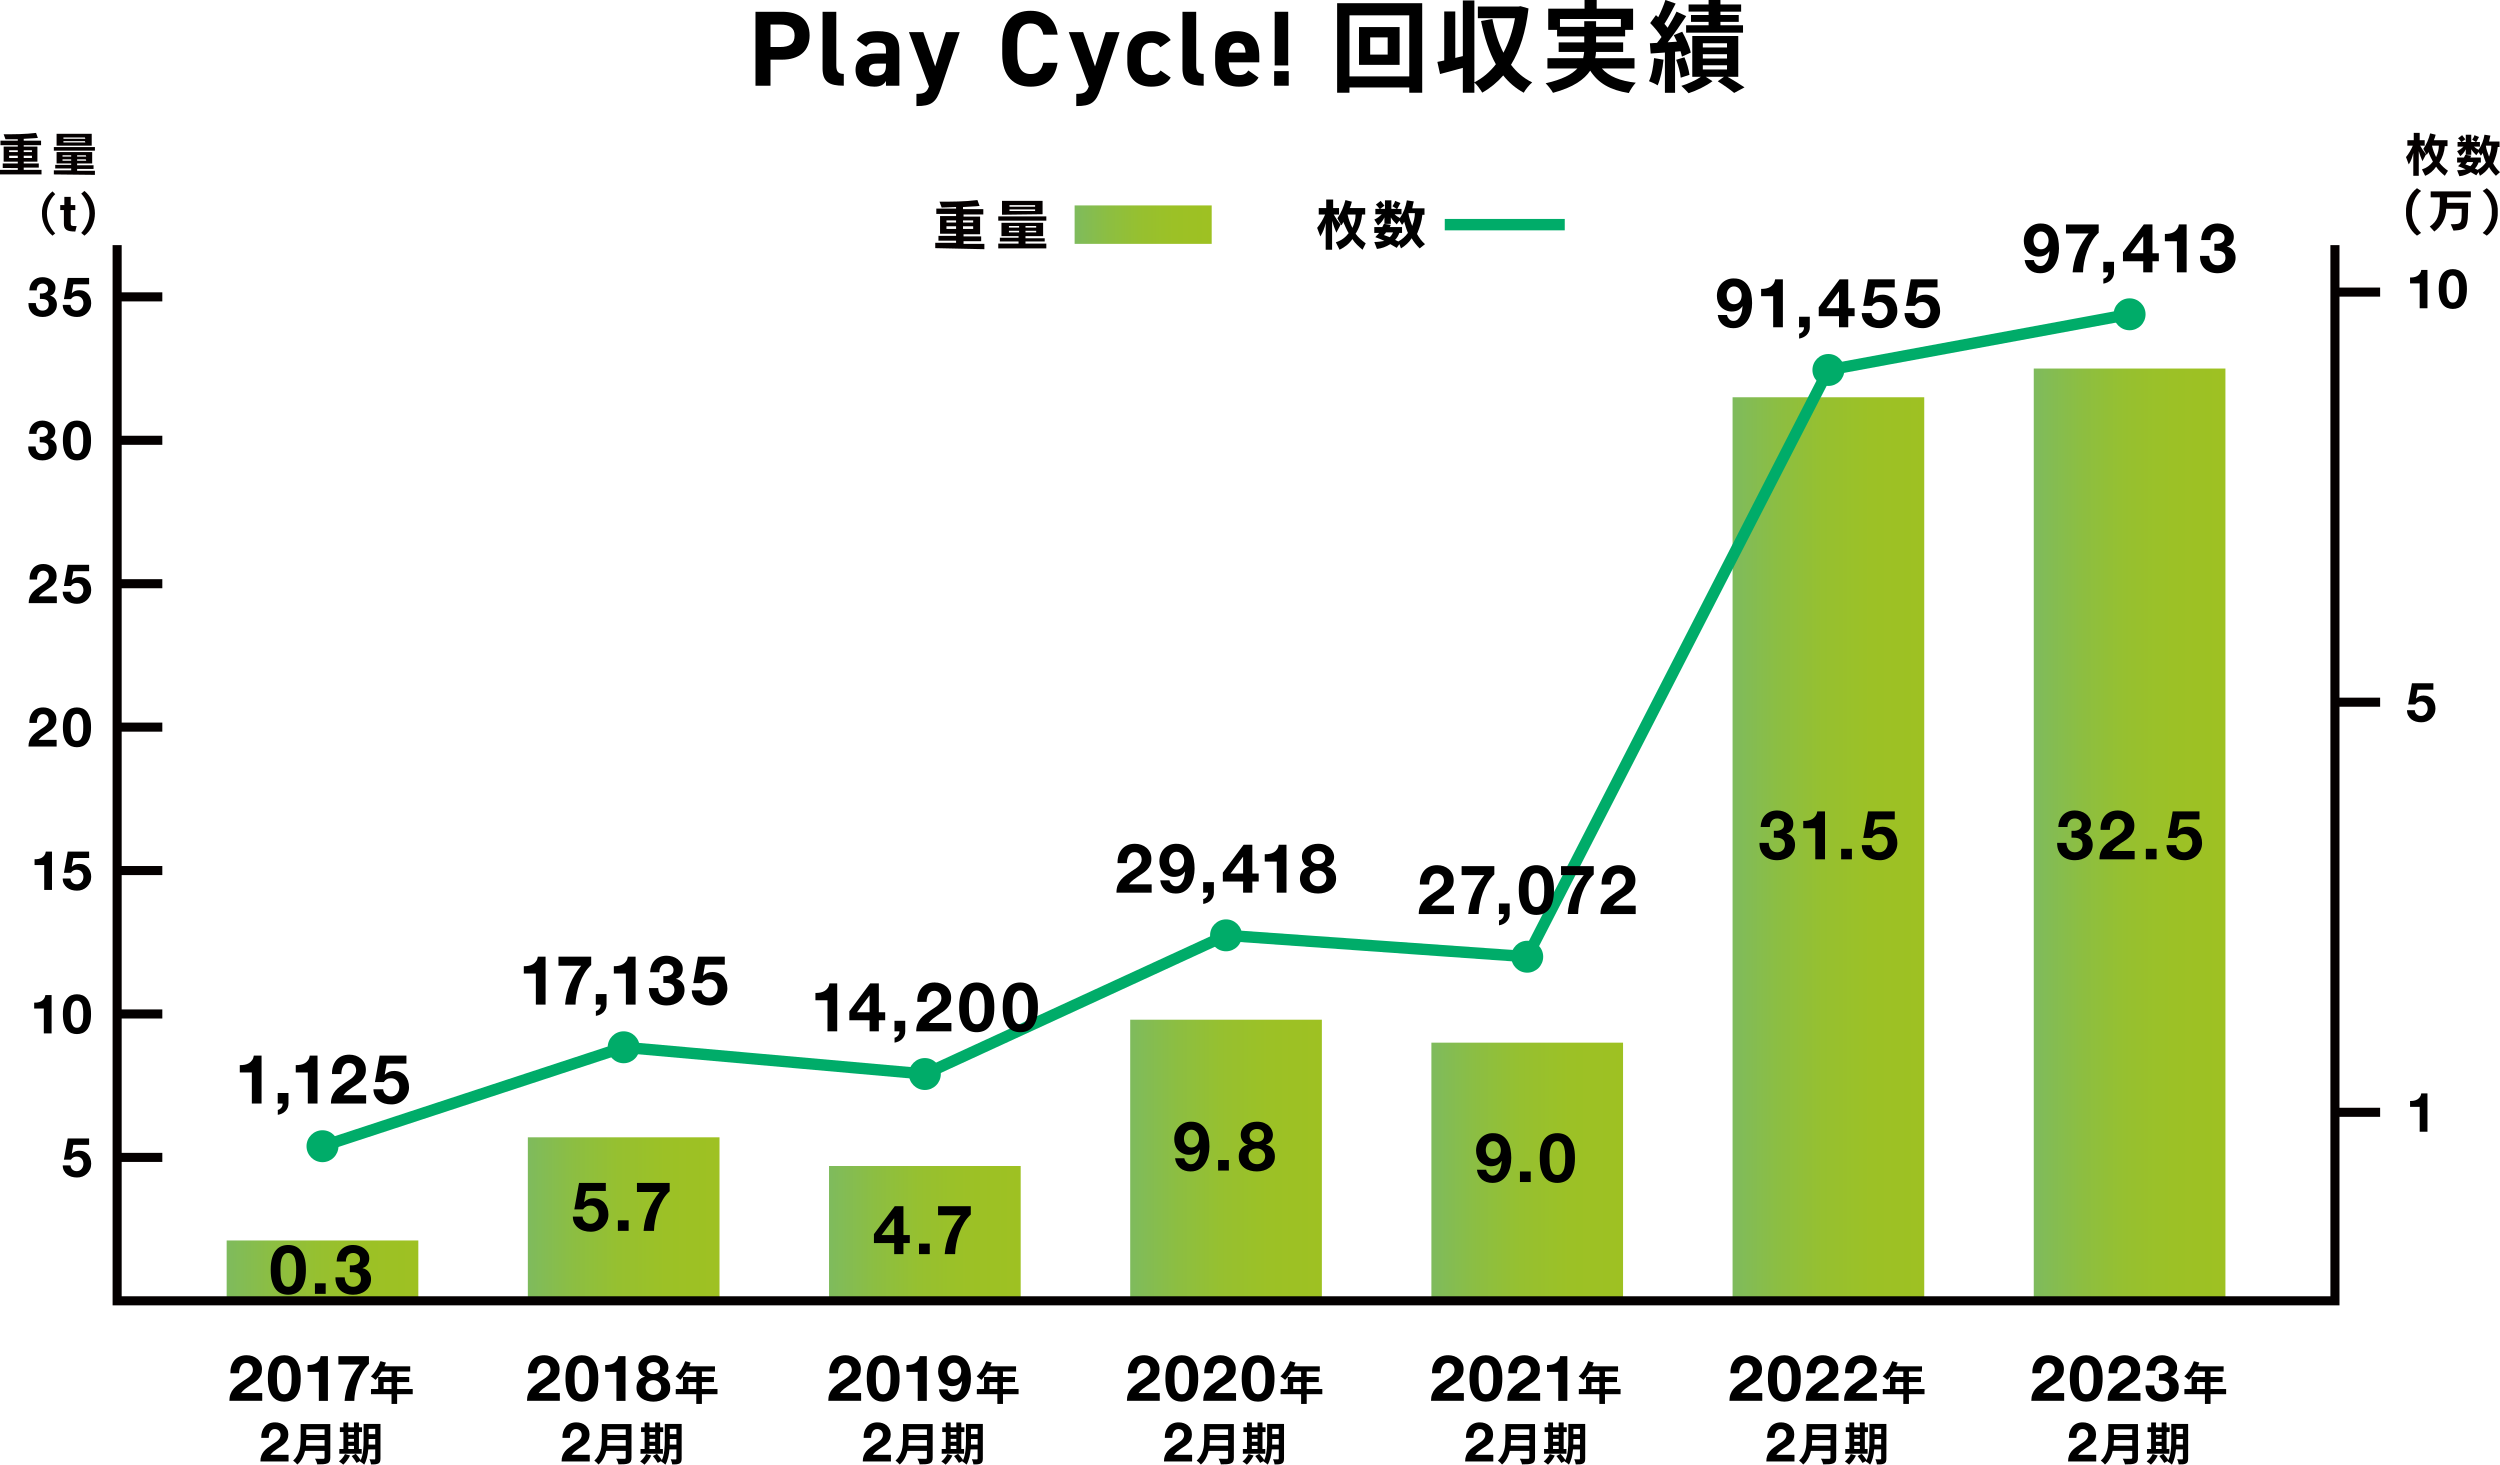 <?xml version="1.0" encoding="UTF-8"?><svg id="_レイヤー_2" xmlns="http://www.w3.org/2000/svg" xmlns:xlink="http://www.w3.org/1999/xlink" viewBox="0 0 547.839 320.959"><defs><style>.cls-1{fill:url(#_名称未設定グラデーション_6-8);}.cls-2{fill:url(#_名称未設定グラデーション_6-7);}.cls-3{fill:url(#_名称未設定グラデーション_6-2);}.cls-4{fill:url(#_名称未設定グラデーション_6-6);}.cls-5{fill:url(#_名称未設定グラデーション_6-5);}.cls-6{fill:url(#_名称未設定グラデーション_6-4);}.cls-7{fill:url(#_名称未設定グラデーション_6-3);}.cls-8{fill:#040000;}.cls-9{fill:#00ac69;}.cls-10,.cls-11,.cls-12{fill:none;stroke-miterlimit:10;}.cls-10,.cls-12{stroke:#00ac69;stroke-width:2.5px;}.cls-11{stroke:#040000;stroke-width:1.99px;}.cls-12{stroke-linecap:round;}.cls-13{fill:url(#_名称未設定グラデーション_6);}</style><linearGradient id="_名称未設定グラデーション_6" x1="235.488" y1="193.337" x2="265.571" y2="193.337" gradientTransform="translate(0 -144.11)" gradientUnits="userSpaceOnUse"><stop offset="0" stop-color="#7ebb5d"/><stop offset=".01" stop-color="#7fbb5c"/><stop offset=".24" stop-color="#8cbe42"/><stop offset=".47" stop-color="#96c030"/><stop offset=".72" stop-color="#9cc126"/><stop offset="1" stop-color="#9ec122"/></linearGradient><linearGradient id="_名称未設定グラデーション_6-2" x1="49.669" y1="278.442" x2="91.669" y2="278.442" gradientTransform="matrix(1,0,0,1,0,0)" xlink:href="#_名称未設定グラデーション_6"/><linearGradient id="_名称未設定グラデーション_6-3" x1="115.669" y1="267.14" x2="157.669" y2="267.14" gradientTransform="matrix(1,0,0,1,0,0)" xlink:href="#_名称未設定グラデーション_6"/><linearGradient id="_名称未設定グラデーション_6-4" x1="247.669" y1="254.254" x2="289.669" y2="254.254" gradientTransform="matrix(1,0,0,1,0,0)" xlink:href="#_名称未設定グラデーション_6"/><linearGradient id="_名称未設定グラデーション_6-5" x1="313.669" y1="256.769" x2="355.669" y2="256.769" gradientTransform="matrix(1,0,0,1,0,0)" xlink:href="#_名称未設定グラデーション_6"/><linearGradient id="_名称未設定グラデーション_6-6" x1="379.669" y1="186.054" x2="421.669" y2="186.054" gradientTransform="matrix(1,0,0,1,0,0)" xlink:href="#_名称未設定グラデーション_6"/><linearGradient id="_名称未設定グラデーション_6-7" x1="445.669" y1="182.907" x2="487.669" y2="182.907" gradientTransform="matrix(1,0,0,1,0,0)" xlink:href="#_名称未設定グラデーション_6"/><linearGradient id="_名称未設定グラデーション_6-8" x1="181.669" y1="270.283" x2="223.669" y2="270.283" gradientTransform="matrix(1,0,0,1,0,0)" xlink:href="#_名称未設定グラデーション_6"/></defs><g id="_レイヤー_1-2"><path class="cls-8" d="m204.945,54.376v-1.17h4.564v-.468h-3.862v-1.053h3.862v-.468h-3.511v-3.862h3.511v-.468h-4.33v-1.17h4.33v-.351c-.936,0-1.989.117-3.16.117l-.468-1.287c2.808,0,5.5,0,8.309-.351l.468,1.287s-.936.117-3.628.234v.468h4.447v1.17h-4.33v.468h3.628v3.862h-3.628v.468h3.862v1.053h-3.862v.585h4.564v1.17l-10.766-.234Zm4.564-6.085h-2.106v.468h2.106v-.468Zm0,1.287h-2.106v.585h2.106v-.585Zm3.745-1.287h-2.223v.468h2.223v-.468Zm0,1.287h-2.223v.585h2.223v-.585Z"/><path class="cls-8" d="m218.754,54.435v-1.053h4.447v-.468h-4.096v-.819h4.096v-.351h-3.745v-2.926h9.128v2.926h-3.862v.468h4.213v.702h-4.213v.468h4.564v1.053h-10.532Zm0-6.085v-.936h10.532v.936h-10.532Zm.819-1.287v-3.043h8.894v2.926l-8.894.117Zm3.745,2.457h-2.223v.351h2.223v-.351Zm0,1.053h-2.223v.351h2.223v-.351Zm3.511-5.617h-5.617v.351h5.617v-.351Zm0,.936h-5.617v.351h5.617v-.351Zm.234,3.628h-2.34v.351h2.34v-.351Zm0,1.053h-2.34v.351h2.34v-.351Z"/><rect class="cls-13" x="235.488" y="45.014" width="30.038" height="8.426"/><path d="m292.844,50.983c-.351-.819-.702-1.755-.936-2.574v6.319h-1.404v-5.851c-.234,1.053-.585,1.989-1.17,2.926l-.702-1.872c.702-.819,1.287-1.872,1.755-2.926h-1.404v-1.404h1.638v-1.872h1.521v1.872h1.287v1.404h-1.17c.468.819.936,1.521,1.521,2.223l-.936,1.755Zm5.734,3.745c-.819-.702-1.638-1.404-2.223-2.34-.702,1.053-1.638,1.755-2.808,2.34l-.819-1.638c1.17-.351,2.106-1.053,2.808-1.989-.468-.819-.819-1.638-1.17-2.457-.117.234-.234.585-.468.702l-.819-1.521c.819-1.17,1.404-2.574,1.755-3.979l1.404.351c-.117.468-.234.936-.468,1.404h3.394v1.404h-.702c-.117,1.521-.585,2.926-1.404,4.213.585.819,1.404,1.521,2.223,2.106l-.702,1.404Zm-3.277-7.723c.234,1.053.585,1.989,1.053,2.926.468-.936.702-1.872.702-2.926h-1.755Z"/><path d="m311.1,54.435c-.702-.702-1.287-1.404-1.755-2.223-.585.936-1.404,1.638-2.34,2.223l-.351-.936-.585.819c-.468-.234-.936-.585-1.404-.819-.936.585-1.872.936-2.926,1.053l-.585-1.521c.702,0,1.521-.117,2.223-.234-.936-.468-1.989-.819-1.989-.819.234-.351.585-.585.819-.936h-1.053v-1.287h1.755c.117-.234.234-.468.351-.702l1.521.234c-.117.117-.117.351-.234.468h2.691v1.287h-.585c-.234.585-.468,1.053-.936,1.521l.702.351c.819-.468,1.521-1.053,2.106-1.872-.351-.819-.585-1.638-.819-2.457-.117.234-.234.468-.468.702l-.585-.936-.585.819c-.468-.468-.936-.936-1.287-1.521v1.404h-1.404v-1.404c-.351.702-.819,1.287-1.404,1.755l-.819-1.287c.585-.234,1.17-.702,1.638-1.17h-1.404v-1.17h.936c-.234-.351-.468-.585-.819-.936l1.053-.819c.234.351.585.702.819,1.053l-.936.702h1.053v-1.872h1.404v1.872h1.17l-.936-.585c.234-.351.468-.702.585-1.17l1.17.468c-.234.468-.468.819-.702,1.287h.936v1.17h-1.521c.351.351.702.585,1.17.819.819-1.17,1.287-2.457,1.521-3.862l1.521.234c-.117.351-.234,1.053-.351,1.521h2.691v1.404h-.468c-.117,1.404-.585,2.808-1.17,4.213.468.819,1.053,1.638,1.755,2.223l-1.17.936Zm-7.372-3.511c-.117.234-.234.351-.468.585l1.287.468c.351-.351.585-.702.702-1.053h-1.521Zm4.915-4.213c.117.936.468,1.872.819,2.808.351-.936.585-1.872.585-2.808h-1.404Z"/><line class="cls-10" x1="316.6" y1="49.227" x2="342.893" y2="49.227"/><path d="m168.842,13.076v5.707h-3.288V2.579h5.801c3.733,0,6.059,1.714,6.059,5.19,0,3.429-2.301,5.307-6.059,5.307h-2.513Zm2.043-2.771c2.278,0,3.241-.798,3.241-2.536,0-1.55-.963-2.396-3.241-2.396h-2.043v4.932h2.043Z"/><path d="m180.254,2.579h3.006v11.765c0,1.268.375,1.855,1.644,1.855v2.583c-3.17,0-4.649-.822-4.649-3.757V2.579Z"/><path d="m191.822,11.737h2.325v-.681c0-1.315-.399-1.738-2.09-1.738-1.151,0-1.714.165-2.208.939l-2.114-1.479c.869-1.433,2.184-1.949,4.603-1.949,3.029,0,4.744.893,4.744,4.25v7.703h-2.936v-1.033c-.47.798-1.174,1.245-2.536,1.245-2.442,0-4.133-1.292-4.133-3.687,0-2.489,1.879-3.569,4.345-3.569Zm2.325,2.208h-1.973c-1.221,0-1.761.399-1.761,1.315,0,.893.681,1.315,1.714,1.315,1.362,0,2.02-.587,2.02-2.184v-.446Z"/><path d="m202.326,7.041l2.606,7.515,2.349-7.515h3.029l-4.11,12.282c-1.057,3.147-2.09,3.922-5.377,3.922v-2.677c1.621,0,2.254-.258,2.748-1.62l-4.392-11.906h3.147Z"/><path d="m228.622,7.604c-.305-1.526-1.197-2.465-2.794-2.465-1.902,0-2.912,1.292-2.912,4.391v2.301c0,3.006,1.01,4.392,2.912,4.392,1.644,0,2.442-.822,2.794-2.466h3.124c-.54,3.64-2.583,5.237-5.918,5.237-3.64,0-6.2-2.208-6.2-7.163v-2.301c0-5.002,2.56-7.163,6.2-7.163,3.217,0,5.401,1.691,5.941,5.237h-3.147Z"/><path d="m237.352,7.041l2.606,7.515,2.349-7.515h3.029l-4.11,12.282c-1.057,3.147-2.09,3.922-5.377,3.922v-2.677c1.621,0,2.254-.258,2.748-1.62l-4.392-11.906h3.147Z"/><path d="m256.546,16.998c-.822,1.385-2.161,1.996-4.274,1.996-3.358,0-5.237-2.114-5.237-5.307v-1.597c0-3.428,1.902-5.26,5.401-5.26,1.808,0,3.288.658,4.109,1.949l-2.254,1.573c-.399-.563-.986-.986-1.926-.986-1.69,0-2.348,1.034-2.348,2.912v1.221c0,1.691.446,2.959,2.348,2.959.893,0,1.526-.305,1.949-1.01l2.231,1.55Z"/><path d="m259.12,2.579h3.006v11.765c0,1.268.375,1.855,1.644,1.855v2.583c-3.17,0-4.649-.822-4.649-3.757V2.579Z"/><path d="m275.79,16.998c-.822,1.433-2.184,1.996-4.297,1.996-3.522,0-5.213-2.278-5.213-5.307v-1.597c0-3.546,1.785-5.26,4.837-5.26,3.312,0,4.837,1.926,4.837,5.495v1.339h-6.692c.023,1.62.54,2.794,2.208,2.794,1.245,0,1.644-.376,2.09-1.01l2.23,1.55Zm-6.528-5.472h3.687c-.071-1.526-.681-2.161-1.808-2.161-1.198,0-1.762.822-1.879,2.161Z"/><path d="m282.405,18.782h-3.193v-3.194h3.193v3.194Zm-.117-16.204h-2.959v11.765h2.959V2.579Z"/><path d="m311.655.698v19.624h-2.835v-1.155h-13.104v1.155h-2.704V.698h18.644Zm-2.835,16.048V3.358h-13.104v13.388h13.104Zm-2.115-10.815v8.286h-8.896V5.931h8.896Zm-2.616,2.268h-3.838v3.772h3.838v-3.772Z"/><path d="m334.951,1.854c-.589,5.102-1.896,9.18-3.838,12.341,1.243,1.635,2.77,2.965,4.645,3.859-.61.501-1.461,1.548-1.854,2.268-1.788-.981-3.271-2.246-4.491-3.794-1.33,1.526-2.856,2.791-4.601,3.772-.393-.654-1.112-1.701-1.723-2.203v2.224h-2.529v-5.451c-1.745.501-3.511.959-4.994,1.352l-.588-2.66c.457-.087.959-.196,1.504-.305V2.507h2.421v10.183l1.657-.393V.109h2.529v17.924c1.788-.894,3.379-2.246,4.709-3.947-1.482-2.66-2.507-5.866-3.248-9.485l2.485-.436c.523,2.704,1.309,5.211,2.42,7.392,1.156-2.181,2.028-4.71,2.529-7.566h-8.133V1.439h8.896l.437-.087,1.766.502Z"/><path d="m351.023,15.001c1.548,1.745,3.99,2.748,7.436,3.118-.523.545-1.199,1.57-1.526,2.268-4.144-.654-6.738-2.202-8.461-4.906-1.286,1.94-3.706,3.663-8.154,4.862-.306-.567-1.047-1.548-1.614-2.093,3.664-.829,5.757-1.962,6.956-3.249h-6.563v-2.246h7.828c.109-.458.175-.916.218-1.374h-5.582v-2.093h5.604v-1.308h-5.953v-1.439h-1.94V1.897h7.959V0h2.66v1.897h7.98v4.645h-1.744v1.439h-6.367v1.308h5.931v2.093h-5.953c-.021.458-.065.916-.174,1.374h8.612v2.246h-7.151Zm-3.859-9.114v-1.243h2.595v1.243h5.429v-1.723h-13.344v1.723h5.32Z"/><path d="m364.536,13.083c-.196,2.071-.676,4.23-1.286,5.625-.437-.305-1.374-.72-1.897-.916.633-1.286.938-3.227,1.112-5.059l2.071.349Zm2.529-1.745v9.005h-2.224v-8.831l-3.118.218-.175-2.246,1.57-.087c.327-.393.654-.829.981-1.287-.611-.981-1.614-2.159-2.486-3.053l1.265-1.744c.153.152.327.305.502.458.61-1.199,1.221-2.66,1.569-3.772l2.246.785c-.763,1.505-1.657,3.228-2.464,4.448.262.284.502.589.698.851.763-1.221,1.461-2.464,1.962-3.532l2.115.981c-1.199,1.832-2.682,3.99-4.056,5.735l2.027-.131c-.218-.501-.457-.981-.697-1.439l1.854-.741c.807,1.461,1.635,3.358,1.875,4.579l-1.94.872c-.065-.349-.175-.741-.306-1.177l-1.199.109Zm2.05,1.221c.523,1.221.981,2.791,1.112,3.837l-1.919.632c-.087-1.068-.523-2.682-1.003-3.925l1.81-.545Zm9.463,4.273c1.33.785,2.835,1.701,3.707,2.312l-2.268,1.221c-.807-.676-2.312-1.745-3.598-2.551l1.352-.981h-3.968l1.461.959c-1.33,1.025-3.489,2.072-5.233,2.639-.393-.458-1.112-1.156-1.592-1.614,1.482-.436,3.205-1.243,4.296-1.984h-1.897V7.893h10.074v8.94h-2.334Zm-4.164-14.282h-4.383V.981h4.383v-.981h2.595v.981h4.535v1.57h-4.535v.741h4.012v1.504h-4.012v.741h4.949v1.614h-12.472v-1.614h4.928v-.741h-3.859v-1.504h3.859v-.741Zm-1.265,7.85h5.299v-.916h-5.299v.916Zm0,2.42h5.299v-.938h-5.299v.938Zm0,2.398h5.299v-.916h-5.299v.916Z"/><path class="cls-8" d="m0,38.222v-1h3.9v-.4H.6v-1h3.3v-.4H.8v-3.3h3.1v-.3H.1v-1h3.8v-.3H1.2l-.4-1.1c2.4,0,4.7,0,7.1-.3l.4,1.1s-.8.1-3.1.2v.4h3.8v1h-3.8v.3h3v3.3h-3v.4h3.3v.9h-3.3v.5h3.9v1H0Zm3.9-5.3h-1.9v.4h1.9v-.4Zm0,1.2h-1.9v.5h1.9v-.5Zm3.1-1.2h-1.8v.4h1.8v-.4Zm0,1.2h-1.8v.5h1.8v-.5Z"/><path class="cls-8" d="m11.8,38.222v-.9h3.8v-.4h-3.5v-.8h3.5v-.3h-3.2v-2.5h7.8v2.5h-3.3v.4h3.6v.8h-3.6v.4h3.9v.9l-9-.1Zm0-5.2v-.8h9v.8h-9Zm.6-1.1v-2.6h7.7v2.6h-7.7Zm3.2,2.1h-1.9v.3h1.9v-.3Zm0,.9h-1.9v.3h1.9v-.3Zm3-4.8h-4.7v.3h4.8l-.1-.3Zm0,.8h-4.7v.3h4.8l-.1-.3Zm.2,3.1h-1.9v.3h2l-.1-.3Zm0,.9h-1.9v.3h2l-.1-.3Z"/><path class="cls-8" d="m11.5,51.639c-1.5-1.2-2.3-3-2.3-4.8-.1-1.9.8-3.7,2.3-4.9l.6.6c-2.4,2.3-2.4,6.1-.1,8.5l.1.1-.6.5Z"/><path class="cls-8" d="m16.5,50.739c-1.8,0-2.5-.4-2.5-1.7v-3h-.8v-1.1h.9v-1.8h1.4v1.8h1v1.1h-1v2.7c0,.8.1.8,1.3.8l-.3,1.2Z"/><path class="cls-8" d="m18.5,51.639l-.7-.6c1.1-1.2,1.8-2.7,1.8-4.3s-.7-3.1-1.8-4.3l.7-.6c1.5,1.2,2.3,3,2.3,4.9,0,1.9-.8,3.8-2.3,4.9Z"/><path class="cls-8" d="m530.839,35.322c-.3-.7-.6-1.5-.8-2.2v5.4h-1.2v-5c-.2.9-.5,1.8-1,2.5l-.6-1.6c.6-.7,1.1-1.6,1.5-2.5h-1.2v-1.2h1.4v-1.6h1.3v1.6h1.1v1.2h-1c.4.7.8,1.3,1.3,1.9l-.8,1.5Zm4.9,3.2c-.7-.6-1.4-1.2-1.9-2-.6.9-1.4,1.6-2.4,2l-.7-1.4c1-.3,1.8-.9,2.4-1.7-.4-.7-.7-1.4-1-2.1-.1.2-.2.5-.4.6l-.7-1.3c.7-1,1.2-2.2,1.5-3.4l1.2.3c-.1.4-.2.8-.4,1.2h3v1.3h-.6c-.1,1.3-.5,2.5-1.2,3.6.5.7,1.2,1.3,1.9,1.8l-.7,1.1Zm-2.8-6.6c.2.9.5,1.7.9,2.5.4-.8.6-1.7.6-2.5h-1.5Z"/><path class="cls-8" d="m546.939,38.522c-.6-.6-1.1-1.2-1.5-1.9-.5.8-1.2,1.4-2,1.9l-.3-.8-.5.7c-.4-.2-.8-.5-1.2-.7-.8.5-1.6.8-2.5.9l-.5-1.3c.6,0,1.3-.1,1.9-.2-.8-.4-1.7-.7-1.7-.7.3-.3.5-.5.7-.8h-.9v-1.1h1.5c.1-.2.2-.4.3-.6l1.3.2c-.1.1-.1.3-.2.4h2.3v1.1h-.5c-.2.5-.4.9-.8,1.3.2.1.4.2.6.3.7-.4,1.3-.9,1.8-1.6-.3-.7-.5-1.4-.7-2.1-.1.2-.2.4-.4.6l-.5-.8-.5.7c-.4-.4-.8-.8-1.1-1.3v1.2h-1.2v-1.2c-.3.6-.7,1.1-1.2,1.5l-.7-1.1c.5-.2,1-.6,1.4-1h-1.3v-1h.8c-.2-.3-.4-.6-.7-.8l.9-.7c.2.3.5.6.7.9l-.8.6h.9v-1.6h1.2v1.6h1l-.8-.5c.2-.3.4-.6.5-1l1,.4c-.2.4-.4.7-.6,1.1h.8v1h-1.3c.3.3.6.5,1,.7.7-1,1.1-2.1,1.3-3.3l1.3.2c-.1.3-.2.9-.3,1.3h2.3v1.2h-.4c-.1,1.2-.5,2.4-1,3.6.4.7.9,1.4,1.5,1.9l-.9.8Zm-6.3-3c-.1.2-.2.3-.4.5l1.1.4c.3-.3.5-.5.6-.9h-1.3Zm4.1-3.6c.1.8.4,1.6.7,2.4.3-.8.5-1.6.5-2.4h-1.2Z"/><path class="cls-8" d="m528.546,46.439c-.1,1.8.7,3.4,2,4.6l-.9.6c-1.6-1.2-2.5-3.2-2.4-5.2-.1-2,.8-4,2.4-5.2l.9.6c-1.3,1.1-2,2.8-2,4.6Z"/><path class="cls-8" d="m536.246,43.239v1.2h4.6c0,5.5-.1,5.9-3.2,6.1l-.6-1.4c2.5,0,2.4-.1,2.4-3.4h-3.4c0,2-1,3.8-2.6,5l-1-1.1c1.7-1.2,2.2-2.5,2.2-5.6v-.8h-2v-1.3h8.8v1.3l-5.2-0Z"/><path class="cls-8" d="m544.946,51.639l-.9-.6c1.3-1.1,2.1-2.8,2-4.6.1-1.8-.7-3.5-2-4.6l.9-.6c1.6,1.2,2.5,3.2,2.4,5.2.1,2-.8,4-2.4,5.2Z"/><line class="cls-11" x1="25.869" y1="253.626" x2="35.569" y2="253.626"/><line class="cls-11" x1="25.869" y1="222.197" x2="35.569" y2="222.197"/><line class="cls-11" x1="25.869" y1="190.769" x2="35.569" y2="190.769"/><line class="cls-11" x1="25.869" y1="159.34" x2="35.569" y2="159.34"/><line class="cls-11" x1="25.869" y1="127.912" x2="35.569" y2="127.912"/><line class="cls-11" x1="25.869" y1="96.483" x2="35.569" y2="96.483"/><line class="cls-11" x1="25.869" y1="65.054" x2="35.569" y2="65.054"/><line class="cls-11" x1="511.869" y1="153.877" x2="521.569" y2="153.877"/><line class="cls-11" x1="511.869" y1="243.745" x2="521.569" y2="243.745"/><line class="cls-11" x1="511.869" y1="64.009" x2="521.569" y2="64.009"/><path d="m50.686,299.379c.149-.48.374-.9.672-1.261.298-.358.674-.639,1.127-.84.453-.2.973-.301,1.561-.301.448,0,.875.07,1.281.21.406.14.763.341,1.071.603.308.261.553.583.735.966.182.383.273.812.273,1.288,0,.494-.08.919-.238,1.273-.159.355-.369.67-.63.945s-.558.525-.889.749c-.331.224-.665.445-1.001.665-.336.22-.663.455-.98.707s-.597.546-.84.882h4.634v1.708h-7.196c0-.569.082-1.064.245-1.484.163-.42.385-.795.665-1.127.28-.331.609-.637.987-.917.378-.279.777-.564,1.197-.854.214-.149.443-.301.686-.455.242-.154.464-.324.665-.511s.369-.396.504-.63c.135-.233.203-.5.203-.799,0-.476-.138-.847-.413-1.112-.275-.267-.628-.399-1.057-.399-.29,0-.535.068-.735.203-.201.136-.362.312-.483.532-.121.219-.208.462-.259.728-.051.267-.077.53-.077.791h-1.904c-.019-.56.046-1.08.196-1.561Z"/><path d="m58.988,299.631c.191-.648.45-1.169.777-1.562.327-.392.707-.672,1.141-.84s.894-.252,1.379-.252c.495,0,.959.084,1.393.252s.816.448,1.148.84c.331.393.593.913.784,1.562.191.648.287,1.449.287,2.4,0,.98-.096,1.8-.287,2.457-.191.658-.453,1.184-.784,1.575-.332.393-.714.672-1.148.84s-.898.252-1.393.252c-.485,0-.945-.084-1.379-.252s-.814-.447-1.141-.84c-.327-.392-.586-.917-.777-1.575-.191-.657-.287-1.477-.287-2.457,0-.951.096-1.752.287-2.4Zm1.729,3.416c.019.396.077.779.175,1.147.098.369.254.685.469.945.214.262.522.392.924.392.411,0,.726-.13.945-.392.219-.261.378-.576.476-.945.098-.368.156-.751.175-1.147.019-.396.028-.735.028-1.016,0-.168-.002-.371-.007-.608-.005-.238-.023-.483-.056-.735s-.08-.501-.14-.749c-.061-.247-.152-.469-.273-.665s-.275-.354-.462-.476c-.187-.121-.416-.183-.686-.183s-.497.062-.679.183c-.182.121-.332.279-.448.476s-.208.418-.273.665c-.065.248-.112.497-.14.749-.028.252-.044.497-.049.735-.005.237-.007.44-.007.608,0,.28.009.619.028,1.016Z"/><path d="m69.869,306.974v-6.356h-2.464v-1.497c.345.009.679-.017,1.001-.077.322-.061.611-.168.868-.322s.474-.357.651-.609c.177-.252.294-.564.35-.938h1.582v9.8h-1.988Z"/><path d="m79.48,300.533c-.397.654-.728,1.35-.994,2.087s-.471,1.483-.616,2.239c-.145.756-.222,1.461-.231,2.114h-2.128c.112-1.465.455-2.875,1.029-4.228.574-1.354,1.328-2.595,2.261-3.725h-4.648v-1.848h6.692v1.708c-.513.448-.968.999-1.365,1.651Z"/><path d="m90.443,305.514h-3.418v2.14h-1.229v-2.14h-4.498v-1.139h1.579v-2.629h2.918v-1.189h-2.139c-.41.71-.89,1.35-1.359,1.819-.23-.2-.74-.6-1.029-.77.899-.76,1.669-2.039,2.099-3.328l1.209.31c-.09.28-.2.55-.33.819h5.647v1.149h-2.868v1.189h2.639v1.109h-2.639v1.52h3.418v1.139Zm-4.647-1.139v-1.52h-1.729v1.52h1.729Z"/><path d="m57.423,313.75c.128-.412.32-.772.576-1.08.256-.308.578-.548.966-.72.388-.173.834-.259,1.338-.259.384,0,.75.061,1.098.181.348.12.654.292.918.516.264.225.474.5.63.828.156.328.234.696.234,1.104,0,.425-.068.788-.204,1.093-.136.304-.316.574-.54.81-.224.236-.478.45-.762.642-.284.192-.57.383-.858.57-.288.188-.568.391-.84.606s-.512.468-.72.756h3.972v1.464h-6.168c0-.488.07-.912.21-1.272.14-.359.33-.682.57-.966.24-.283.522-.546.846-.786.324-.239.666-.483,1.026-.731.184-.128.38-.258.588-.391.208-.132.397-.277.57-.438.172-.16.316-.34.432-.54.116-.2.174-.428.174-.684,0-.408-.118-.727-.354-.954-.236-.229-.538-.342-.906-.342-.248,0-.459.058-.63.174s-.31.268-.414.456c-.104.188-.178.396-.222.624-.044.228-.066.454-.066.678h-1.632c-.016-.48.04-.926.168-1.338Z"/><path d="m72.38,319.41c0,.72-.17,1.06-.629,1.259-.48.21-1.18.23-2.209.23-.07-.351-.31-.92-.5-1.25.7.04,1.539.03,1.759.03.24,0,.32-.08.32-.29v-1.449h-4.277c-.26,1.12-.76,2.209-1.689,2.988-.18-.249-.66-.689-.919-.859,1.509-1.289,1.649-3.198,1.649-4.717v-3.289h6.496v7.347Zm-1.259-2.619v-1.219h-4.008c-.01.38-.03.8-.07,1.219h4.078Zm-4.008-3.567v1.219h4.008v-1.219h-4.008Z"/><path d="m76.707,318.96c-.35.729-.939,1.51-1.479,1.999-.22-.21-.68-.55-.949-.71.52-.39,1.039-1.019,1.319-1.619l1.109.33Zm2.559-.399h-4.908v-1.04h.9v-3.707h-.78v-1.04h.78v-1.06h1.069v1.06h1.239v-1.06h1.089v1.06h.68v1.04h-.68v3.707h.61v1.04Zm-2.938-4.747v.579h1.239v-.579h-1.239Zm0,2.118h1.239v-.63h-1.239v.63Zm0,1.589h1.239v-.679h-1.239v.679Zm7.046,2.089c0,.59-.11.9-.459,1.09-.35.189-.86.22-1.599.21-.04-.31-.19-.83-.34-1.13.43.03.909.021,1.049.021.15,0,.2-.05.2-.21v-1.969h-1.519c-.11,1.179-.36,2.429-.899,3.328-.19-.21-.68-.569-.939-.67.03-.06.07-.109.1-.17l-.83.47c-.2-.39-.68-1.049-1.069-1.509l.899-.49c.36.4.83.95,1.079,1.359.58-1.249.63-2.938.63-4.237v-3.668h3.698v7.575Zm-1.149-3.048v-1.229h-1.439v.37c0,.26,0,.55-.01.859h1.449Zm-1.439-3.448v1.17h1.439v-1.17h-1.439Z"/><path d="m9.334,64.302c.208-.016.402-.062.582-.138.18-.076.328-.187.444-.33.116-.145.174-.336.174-.576,0-.36-.12-.636-.36-.828-.24-.192-.516-.288-.828-.288-.432,0-.758.143-.978.426-.22.284-.326.643-.318,1.074h-1.62c.016-.432.094-.826.234-1.182.14-.356.336-.662.588-.918s.554-.454.906-.595c.352-.14.744-.21,1.176-.21.336,0,.672.051,1.008.15s.638.25.906.45.486.443.654.731.252.62.252.996c0,.408-.098.769-.294,1.08-.196.312-.49.524-.882.636v.024c.464.104.828.328,1.092.672s.396.756.396,1.236c0,.439-.086.832-.258,1.176-.172.344-.402.632-.69.864-.288.231-.62.408-.996.527-.376.12-.768.181-1.176.181-.472,0-.902-.068-1.29-.204s-.718-.334-.99-.594c-.272-.261-.482-.578-.63-.954s-.218-.809-.21-1.296h1.62c.008.224.044.438.108.642s.156.38.276.528c.12.147.27.266.45.354.18.088.394.132.642.132.384,0,.708-.117.972-.354.264-.236.396-.559.396-.966,0-.32-.062-.564-.186-.732s-.282-.29-.474-.366c-.192-.075-.402-.12-.63-.132s-.446-.018-.654-.018v-1.2c.184.016.38.016.588,0Z"/><path d="m16.06,62.31l-.336,1.908.024.023c.232-.231.48-.397.744-.497.264-.101.564-.15.9-.15.416,0,.784.076,1.104.228.32.152.59.356.81.612.22.256.388.558.504.906.116.348.174.718.174,1.109,0,.433-.084.834-.252,1.206s-.394.694-.678.967c-.284.271-.614.481-.99.63-.376.147-.776.218-1.2.21-.408,0-.798-.055-1.17-.162-.372-.108-.702-.274-.99-.498-.288-.224-.518-.502-.69-.834s-.262-.718-.27-1.158h1.704c.04.384.184.69.432.918.248.229.564.342.948.342.224,0,.426-.046.606-.138.18-.092.332-.212.456-.36.124-.147.22-.319.288-.516s.102-.397.102-.606c0-.216-.032-.42-.096-.611-.064-.192-.16-.36-.288-.504-.128-.145-.28-.256-.456-.336-.176-.08-.38-.12-.612-.12-.304,0-.552.054-.744.162-.192.107-.372.277-.54.51h-1.536l.828-4.645h4.692v1.404h-3.468Z"/><path d="m9.29,95.73c.208-.016.402-.062.582-.138.18-.076.328-.187.444-.33.116-.145.174-.336.174-.576,0-.36-.12-.636-.36-.828-.24-.192-.516-.288-.828-.288-.432,0-.758.143-.978.426-.22.284-.326.643-.318,1.074h-1.62c.016-.432.094-.826.234-1.182.14-.356.336-.662.588-.918s.554-.454.906-.595c.352-.14.744-.21,1.176-.21.336,0,.672.051,1.008.15s.638.25.906.45.486.443.654.731.252.62.252.996c0,.408-.098.769-.294,1.08-.196.312-.49.524-.882.636v.024c.464.104.828.328,1.092.672s.396.756.396,1.236c0,.439-.086.832-.258,1.176-.172.344-.402.632-.69.864-.288.231-.62.408-.996.527-.376.12-.768.181-1.176.181-.472,0-.902-.068-1.29-.204s-.718-.334-.99-.594c-.272-.261-.482-.578-.63-.954s-.218-.809-.21-1.296h1.62c.008.224.044.438.108.642s.156.38.276.528c.12.147.27.266.45.354.18.088.394.132.642.132.384,0,.708-.117.972-.354.264-.236.396-.559.396-.966,0-.32-.062-.564-.186-.732s-.282-.29-.474-.366c-.192-.075-.402-.12-.63-.132s-.446-.018-.654-.018v-1.2c.184.016.38.016.588,0Z"/><path d="m14.026,94.44c.164-.556.386-1.002.666-1.338.28-.336.606-.576.978-.72.372-.145.766-.217,1.182-.217.424,0,.822.072,1.194.217.372.144.7.384.984.72.284.336.508.782.672,1.338s.246,1.242.246,2.058c0,.84-.082,1.542-.246,2.106-.164.563-.388,1.014-.672,1.35-.284.336-.612.576-.984.721-.372.144-.77.216-1.194.216-.416,0-.81-.072-1.182-.216-.372-.145-.698-.385-.978-.721-.28-.336-.502-.786-.666-1.35-.164-.564-.246-1.267-.246-2.106,0-.815.082-1.502.246-2.058Zm1.482,2.928c.016.341.066.668.15.984s.218.586.402.81c.184.225.448.336.792.336.352,0,.622-.111.81-.336.188-.224.324-.493.408-.81s.134-.644.15-.984c.016-.34.024-.63.024-.87,0-.144-.002-.317-.006-.521s-.02-.414-.048-.63c-.028-.216-.068-.431-.12-.643-.052-.212-.13-.401-.234-.569s-.236-.305-.396-.408c-.16-.104-.356-.156-.588-.156-.232,0-.426.052-.582.156-.156.104-.284.24-.384.408s-.178.357-.234.569c-.056.212-.096.427-.12.643s-.038.426-.042.63-.006.378-.006.521c0,.24.008.53.024.87Z"/><path d="m6.646,125.653c.128-.412.32-.772.576-1.08.256-.308.578-.548.966-.72.388-.173.834-.259,1.338-.259.384,0,.75.061,1.098.181.348.12.654.292.918.516.264.225.474.5.63.828.156.328.234.696.234,1.104,0,.425-.068.788-.204,1.093-.136.304-.316.574-.54.81-.224.236-.478.45-.762.642-.284.192-.57.383-.858.57-.288.188-.568.391-.84.606s-.512.468-.72.756h3.972v1.464h-6.168c0-.488.07-.912.21-1.272.14-.359.33-.682.57-.966.24-.283.522-.546.846-.786.324-.239.666-.483,1.026-.731.184-.128.38-.258.588-.391.208-.132.397-.277.57-.438.172-.16.316-.34.432-.54.116-.2.174-.428.174-.684,0-.408-.118-.727-.354-.954-.236-.229-.538-.342-.906-.342-.248,0-.459.058-.63.174s-.31.268-.414.456c-.104.188-.178.396-.222.624-.044.228-.066.454-.066.678h-1.632c-.016-.48.04-.926.168-1.338Z"/><path d="m16.06,125.167l-.336,1.908.024.023c.232-.231.48-.397.744-.497.264-.101.564-.15.9-.15.416,0,.784.076,1.104.228.32.152.59.356.81.612.22.256.388.558.504.906.116.348.174.718.174,1.109,0,.433-.084.834-.252,1.206s-.394.694-.678.967c-.284.271-.614.481-.99.63-.376.147-.776.218-1.2.21-.408,0-.798-.055-1.17-.162-.372-.108-.702-.274-.99-.498-.288-.224-.518-.502-.69-.834s-.262-.718-.27-1.158h1.704c.04.384.184.69.432.918.248.229.564.342.948.342.224,0,.426-.046.606-.138.18-.092.332-.212.456-.36.124-.147.22-.319.288-.516s.102-.397.102-.606c0-.216-.032-.42-.096-.611-.064-.192-.16-.36-.288-.504-.128-.145-.28-.256-.456-.336-.176-.08-.38-.12-.612-.12-.304,0-.552.054-.744.162-.192.107-.372.277-.54.51h-1.536l.828-4.645h4.692v1.404h-3.468Z"/><path d="m6.601,157.082c.128-.412.32-.772.576-1.08.256-.308.578-.548.966-.72.388-.173.834-.259,1.338-.259.384,0,.75.061,1.098.181.348.12.654.292.918.516.264.225.474.5.63.828.156.328.234.696.234,1.104,0,.425-.068.788-.204,1.093-.136.304-.316.574-.54.81-.224.236-.478.45-.762.642-.284.192-.57.383-.858.57-.288.188-.568.391-.84.606s-.512.468-.72.756h3.972v1.464h-6.168c0-.489.07-.913.21-1.273.14-.359.33-.682.57-.966.24-.283.522-.546.846-.786.324-.239.666-.483,1.026-.731.184-.128.38-.258.588-.391.208-.132.397-.277.57-.438.172-.16.316-.34.432-.54.116-.2.174-.428.174-.684,0-.408-.118-.727-.354-.954-.236-.229-.538-.342-.906-.342-.248,0-.459.058-.63.174s-.31.268-.414.456c-.104.188-.178.396-.222.624-.044.228-.066.454-.066.678h-1.632c-.016-.48.04-.926.168-1.338Z"/><path d="m14.026,157.297c.164-.556.386-1.002.666-1.338.28-.336.606-.576.978-.72.372-.145.766-.217,1.182-.217.424,0,.822.072,1.194.217.372.144.7.384.984.72.284.336.508.782.672,1.338s.246,1.242.246,2.058c0,.84-.082,1.542-.246,2.106-.164.563-.388,1.014-.672,1.35-.284.336-.612.576-.984.721-.372.144-.77.216-1.194.216-.416,0-.81-.072-1.182-.216-.372-.145-.698-.385-.978-.721-.28-.336-.502-.786-.666-1.35-.164-.564-.246-1.267-.246-2.106,0-.815.082-1.502.246-2.058Zm1.482,2.928c.016.341.066.668.15.984s.218.586.402.81c.184.225.448.336.792.336.352,0,.622-.111.81-.336.188-.224.324-.493.408-.81s.134-.644.15-.984c.016-.34.024-.63.024-.87,0-.144-.002-.317-.006-.521s-.02-.414-.048-.63c-.028-.216-.068-.431-.12-.643-.052-.212-.13-.401-.234-.569s-.236-.305-.396-.408c-.16-.104-.356-.156-.588-.156-.232,0-.426.052-.582.156-.156.104-.284.24-.384.408s-.178.357-.234.569c-.056.212-.096.427-.12.643s-.038.426-.042.63-.006.378-.006.521c0,.24.008.53.024.87Z"/><path d="m9.688,195.02v-5.448h-2.112v-1.284c.296.009.582-.014.858-.065s.524-.145.744-.276c.22-.132.406-.306.558-.521s.252-.484.3-.805h1.356v8.4h-1.704Z"/><path d="m16.06,188.023l-.336,1.908.024.023c.232-.231.48-.397.744-.497.264-.101.564-.15.9-.15.416,0,.784.076,1.104.228.32.152.59.356.81.612.22.256.388.558.504.906.116.348.174.718.174,1.109,0,.433-.084.834-.252,1.206s-.394.694-.678.967c-.284.271-.614.481-.99.63-.376.147-.776.218-1.2.21-.408,0-.798-.055-1.17-.162-.372-.108-.702-.274-.99-.498-.288-.224-.518-.502-.69-.834s-.262-.718-.27-1.158h1.704c.04.384.184.69.432.918.248.229.564.342.948.342.224,0,.426-.046.606-.138.18-.092.332-.212.456-.36.124-.147.22-.319.288-.516s.102-.397.102-.606c0-.216-.032-.42-.096-.611-.064-.192-.16-.36-.288-.504-.128-.145-.28-.256-.456-.336-.176-.08-.38-.12-.612-.12-.304,0-.552.054-.744.162-.192.107-.372.277-.54.51h-1.536l.828-4.645h4.692v1.404h-3.468Z"/><path d="m9.601,226.448v-5.448h-2.112v-1.284c.296.009.582-.014.858-.065s.524-.145.744-.276c.22-.132.406-.306.558-.521s.252-.484.3-.805h1.356v8.4h-1.704Z"/><path d="m14.026,220.154c.164-.556.386-1.002.666-1.338.28-.336.606-.576.978-.72.372-.145.766-.217,1.182-.217.424,0,.822.072,1.194.217.372.144.7.384.984.72.284.336.508.782.672,1.338s.246,1.242.246,2.058c0,.84-.082,1.542-.246,2.106-.164.563-.388,1.014-.672,1.35-.284.336-.612.576-.984.721-.372.144-.77.216-1.194.216-.416,0-.81-.072-1.182-.216-.372-.145-.698-.385-.978-.721-.28-.336-.502-.786-.666-1.35-.164-.564-.246-1.267-.246-2.106,0-.815.082-1.502.246-2.058Zm1.482,2.928c.016.341.066.668.15.984s.218.586.402.81c.184.225.448.336.792.336.352,0,.622-.111.81-.336.188-.224.324-.493.408-.81s.134-.644.15-.984c.016-.34.024-.63.024-.87,0-.144-.002-.317-.006-.521s-.02-.414-.048-.63c-.028-.216-.068-.431-.12-.643-.052-.212-.13-.401-.234-.569s-.236-.305-.396-.408c-.16-.104-.356-.156-.588-.156-.232,0-.426.052-.582.156-.156.104-.284.24-.384.408s-.178.357-.234.569c-.056.212-.096.427-.12.643s-.038.426-.042.63-.006.378-.006.521c0,.24.008.53.024.87Z"/><path d="m16.06,250.881l-.336,1.908.024.023c.232-.231.48-.397.744-.497.264-.101.564-.15.9-.15.416,0,.784.076,1.104.228.32.152.59.356.81.612.22.256.388.558.504.906.116.348.174.718.174,1.109,0,.433-.084.834-.252,1.206s-.394.694-.678.967c-.284.271-.614.481-.99.63-.376.147-.776.218-1.2.21-.408,0-.798-.055-1.17-.162-.372-.108-.702-.274-.99-.498-.288-.224-.518-.502-.69-.834s-.262-.718-.27-1.158h1.704c.04.384.184.69.432.918.248.229.564.342.948.342.224,0,.426-.046.606-.138.18-.092.332-.212.456-.36.124-.147.22-.319.288-.516s.102-.397.102-.606c0-.216-.032-.42-.096-.611-.064-.192-.16-.36-.288-.504-.128-.145-.28-.256-.456-.336-.176-.08-.38-.12-.612-.12-.304,0-.552.054-.744.162-.192.107-.372.277-.54.51h-1.536l.828-4.645h4.692v1.404h-3.468Z"/><path d="m530.239,67.543v-5.448h-2.111v-1.284c.296.009.582-.014.857-.065.276-.052.524-.145.744-.276s.406-.306.558-.521c.152-.216.252-.484.301-.805h1.355v8.4h-1.704Z"/><path d="m534.663,61.249c.164-.556.386-1.002.666-1.338.279-.336.605-.576.978-.72.372-.145.766-.217,1.183-.217.424,0,.821.072,1.193.217.372.144.7.384.984.72.283.336.508.782.672,1.338s.246,1.242.246,2.058c0,.84-.082,1.542-.246,2.106-.164.563-.389,1.014-.672,1.35-.284.336-.612.576-.984.721-.372.144-.77.216-1.193.216-.417,0-.811-.072-1.183-.216-.372-.145-.698-.385-.978-.721-.28-.336-.502-.786-.666-1.35-.164-.564-.246-1.267-.246-2.106,0-.815.082-1.502.246-2.058Zm1.481,2.928c.017.341.066.668.15.984s.218.586.402.81c.184.225.447.336.792.336.352,0,.621-.111.81-.336.188-.224.324-.493.408-.81s.134-.644.149-.984c.017-.34.024-.63.024-.87,0-.144-.002-.317-.006-.521s-.021-.414-.048-.63c-.028-.216-.068-.431-.12-.643-.053-.212-.13-.401-.234-.569-.104-.168-.236-.305-.396-.408-.16-.104-.356-.156-.588-.156-.232,0-.427.052-.582.156-.156.104-.284.24-.385.408-.1.168-.178.357-.233.569-.057.212-.097.427-.12.643-.024.216-.038.426-.042.63s-.006.378-.006.521c0,.24.008.53.023.87Z"/><path d="m529.771,151.132l-.336,1.908.024.023c.231-.231.479-.397.743-.497.265-.101.564-.15.9-.15.416,0,.784.076,1.104.228.32.152.591.356.811.612s.388.558.504.906c.116.348.174.718.174,1.109,0,.433-.084.834-.252,1.206s-.394.694-.678.967c-.284.271-.614.481-.99.63-.376.147-.776.218-1.2.21-.407,0-.798-.055-1.17-.162-.372-.108-.702-.274-.99-.498-.287-.224-.518-.502-.689-.834s-.263-.718-.271-1.158h1.704c.04.384.185.69.433.918.248.229.563.342.947.342.225,0,.427-.046.606-.138s.332-.212.456-.36c.124-.147.22-.319.288-.516.067-.196.102-.397.102-.606,0-.216-.032-.42-.096-.611-.064-.192-.16-.36-.288-.504-.128-.145-.28-.256-.456-.336s-.38-.12-.612-.12c-.304,0-.552.054-.743.162-.192.107-.372.277-.54.51h-1.536l.828-4.645h4.691v1.404h-3.468Z"/><path d="m530.239,247.997v-5.448h-2.111v-1.284c.296.009.582-.014.857-.065.276-.052.524-.145.744-.276s.406-.306.558-.521c.152-.216.252-.484.301-.805h1.355v8.4h-1.704Z"/><path d="m115.901,299.379c.149-.48.374-.9.672-1.261.298-.358.674-.639,1.127-.84.453-.2.973-.301,1.561-.301.448,0,.875.07,1.281.21.406.14.763.341,1.071.603.308.261.553.583.735.966.182.383.273.812.273,1.288,0,.494-.08.919-.238,1.273-.159.355-.369.67-.63.945s-.558.525-.889.749c-.331.224-.665.445-1.001.665-.336.22-.663.455-.98.707s-.597.546-.84.882h4.634v1.708h-7.196c0-.569.082-1.064.245-1.484.163-.42.385-.795.665-1.127.28-.331.609-.637.987-.917.378-.279.777-.564,1.197-.854.214-.149.443-.301.686-.455.242-.154.464-.324.665-.511s.369-.396.504-.63c.135-.233.203-.5.203-.799,0-.476-.138-.847-.413-1.112-.275-.267-.628-.399-1.057-.399-.29,0-.535.068-.735.203-.201.136-.362.312-.483.532-.121.219-.208.462-.259.728-.051.267-.077.53-.077.791h-1.904c-.019-.56.046-1.08.196-1.561Z"/><path d="m124.203,299.631c.191-.648.45-1.169.777-1.562.327-.392.707-.672,1.141-.84s.894-.252,1.379-.252c.495,0,.959.084,1.393.252s.816.448,1.148.84c.331.393.593.913.784,1.562.191.648.287,1.449.287,2.4,0,.98-.096,1.8-.287,2.457-.191.658-.453,1.184-.784,1.575-.332.393-.714.672-1.148.84s-.898.252-1.393.252c-.485,0-.945-.084-1.379-.252s-.814-.447-1.141-.84c-.327-.392-.586-.917-.777-1.575-.191-.657-.287-1.477-.287-2.457,0-.951.096-1.752.287-2.4Zm1.729,3.416c.019.396.077.779.175,1.147.098.369.254.685.469.945.214.262.522.392.924.392.411,0,.726-.13.945-.392.219-.261.378-.576.476-.945.098-.368.156-.751.175-1.147.019-.396.028-.735.028-1.016,0-.168-.002-.371-.007-.608-.005-.238-.023-.483-.056-.735s-.08-.501-.14-.749c-.061-.247-.152-.469-.273-.665s-.275-.354-.462-.476c-.187-.121-.416-.183-.686-.183s-.497.062-.679.183c-.182.121-.332.279-.448.476s-.208.418-.273.665c-.065.248-.112.497-.14.749-.028.252-.044.497-.049.735-.005.237-.007.44-.007.608,0,.28.009.619.028,1.016Z"/><path d="m135.084,306.974v-6.356h-2.464v-1.497c.345.009.679-.017,1.001-.077.322-.061.611-.168.868-.322s.474-.357.651-.609c.177-.252.294-.564.35-.938h1.582v9.8h-1.988Z"/><path d="m140.179,298.489c.196-.336.45-.615.763-.84.312-.224.665-.392,1.057-.504.392-.112.789-.168,1.19-.168.607,0,1.12.094,1.54.28.42.187.758.413,1.015.679s.441.551.553.854c.112.303.168.576.168.818,0,.485-.119.91-.357,1.274-.238.364-.595.625-1.071.784v.027c.588.131,1.041.409,1.358.833.317.425.476.945.476,1.562,0,.522-.105.976-.315,1.357-.21.383-.488.7-.833.952s-.737.441-1.176.567c-.439.126-.887.188-1.344.188-.476,0-.936-.058-1.379-.175-.443-.116-.84-.301-1.19-.553s-.63-.569-.84-.952c-.21-.383-.315-.84-.315-1.372,0-.625.161-1.147.483-1.568.322-.42.777-.699,1.365-.84v-.027c-.476-.131-.835-.378-1.078-.742s-.364-.789-.364-1.274c0-.438.098-.826.294-1.162Zm1.428,6.202c.093.206.217.381.371.525.154.145.338.257.553.336.214.079.438.119.672.119.243,0,.464-.04.665-.119s.378-.191.532-.336c.154-.145.273-.319.357-.525.084-.205.126-.429.126-.672,0-.233-.044-.445-.133-.637-.088-.191-.21-.357-.364-.497s-.332-.247-.532-.322c-.201-.074-.417-.112-.651-.112-.485,0-.896.134-1.232.399s-.504.651-.504,1.155c0,.252.046.48.14.686Zm.532-3.898c.299.219.648.329,1.05.329.42,0,.77-.11,1.05-.329.28-.22.42-.539.42-.959,0-.131-.019-.273-.056-.428-.037-.153-.11-.301-.217-.44-.107-.141-.257-.257-.448-.351-.191-.093-.441-.14-.749-.14-.196,0-.385.03-.567.091-.182.062-.343.147-.483.259-.14.112-.25.252-.329.421-.079.168-.119.363-.119.588,0,.42.149.739.448.959Z"/><path d="m157.227,305.514h-3.418v2.14h-1.229v-2.14h-4.498v-1.139h1.579v-2.629h2.918v-1.189h-2.139c-.41.71-.89,1.35-1.359,1.819-.23-.2-.74-.6-1.029-.77.899-.76,1.669-2.039,2.099-3.328l1.209.31c-.09.28-.2.55-.33.819h5.647v1.149h-2.868v1.189h2.638v1.109h-2.638v1.52h3.418v1.139Zm-4.647-1.139v-1.52h-1.729v1.52h1.729Z"/><path d="m123.422,313.75c.128-.412.32-.772.576-1.08.256-.308.578-.548.966-.72.388-.173.834-.259,1.338-.259.384,0,.75.061,1.098.181.348.12.654.292.918.516.264.225.474.5.63.828.156.328.234.696.234,1.104,0,.425-.068.788-.204,1.093-.136.304-.316.574-.54.81-.224.236-.478.45-.762.642-.284.192-.57.383-.858.57-.288.188-.568.391-.84.606s-.512.468-.72.756h3.972v1.464h-6.168c0-.488.07-.912.21-1.272.14-.359.33-.682.57-.966.24-.283.522-.546.846-.786.324-.239.666-.483,1.026-.731.184-.128.38-.258.588-.391.208-.132.397-.277.57-.438.172-.16.316-.34.432-.54.116-.2.174-.428.174-.684,0-.408-.118-.727-.354-.954-.236-.229-.538-.342-.906-.342-.248,0-.459.058-.63.174s-.31.268-.414.456c-.104.188-.178.396-.222.624-.044.228-.066.454-.066.678h-1.632c-.016-.48.04-.926.168-1.338Z"/><path d="m138.38,319.41c0,.72-.17,1.06-.629,1.259-.48.21-1.18.23-2.209.23-.07-.351-.31-.92-.5-1.25.7.04,1.539.03,1.759.03.24,0,.32-.08.32-.29v-1.449h-4.277c-.26,1.12-.76,2.209-1.689,2.988-.18-.249-.66-.689-.919-.859,1.509-1.289,1.649-3.198,1.649-4.717v-3.289h6.496v7.347Zm-1.259-2.619v-1.219h-4.008c-.01.38-.03.8-.07,1.219h4.078Zm-4.008-3.567v1.219h4.008v-1.219h-4.008Z"/><path d="m142.706,318.96c-.35.729-.939,1.51-1.479,1.999-.22-.21-.68-.55-.949-.71.52-.39,1.039-1.019,1.319-1.619l1.109.33Zm2.559-.399h-4.908v-1.04h.9v-3.707h-.78v-1.04h.78v-1.06h1.069v1.06h1.239v-1.06h1.089v1.06h.68v1.04h-.68v3.707h.61v1.04Zm-2.938-4.747v.579h1.239v-.579h-1.239Zm0,2.118h1.239v-.63h-1.239v.63Zm0,1.589h1.239v-.679h-1.239v.679Zm7.046,2.089c0,.59-.11.9-.459,1.09-.35.189-.86.22-1.599.21-.04-.31-.19-.83-.34-1.13.43.03.909.021,1.049.021.15,0,.2-.05.2-.21v-1.969h-1.519c-.11,1.179-.36,2.429-.899,3.328-.19-.21-.68-.569-.939-.67.03-.06.07-.109.1-.17l-.83.47c-.2-.39-.68-1.049-1.069-1.509l.899-.49c.36.4.83.95,1.079,1.359.58-1.249.63-2.938.63-4.237v-3.668h3.698v7.575Zm-1.149-3.048v-1.229h-1.439v.37c0,.26,0,.55-.01.859h1.449Zm-1.439-3.448v1.17h1.439v-1.17h-1.439Z"/><path d="m181.923,299.379c.149-.48.374-.9.672-1.261.298-.358.674-.639,1.127-.84.453-.2.973-.301,1.561-.301.448,0,.875.07,1.281.21.406.14.763.341,1.071.603.308.261.553.583.735.966.182.383.273.812.273,1.288,0,.494-.08.919-.238,1.273-.159.355-.369.67-.63.945s-.558.525-.889.749c-.331.224-.665.445-1.001.665-.336.22-.663.455-.98.707s-.597.546-.84.882h4.634v1.708h-7.196c0-.569.082-1.064.245-1.484.163-.42.385-.795.665-1.127.28-.331.609-.637.987-.917.378-.279.777-.564,1.197-.854.214-.149.443-.301.686-.455.242-.154.464-.324.665-.511s.369-.396.504-.63c.135-.233.203-.5.203-.799,0-.476-.138-.847-.413-1.112-.275-.267-.628-.399-1.057-.399-.29,0-.535.068-.735.203-.201.136-.362.312-.483.532-.121.219-.208.462-.259.728-.051.267-.077.53-.077.791h-1.904c-.019-.56.046-1.08.196-1.561Z"/><path d="m190.225,299.631c.191-.648.45-1.169.777-1.562.327-.392.707-.672,1.141-.84s.894-.252,1.379-.252c.495,0,.959.084,1.393.252s.816.448,1.148.84c.331.393.593.913.784,1.562.191.648.287,1.449.287,2.4,0,.98-.096,1.8-.287,2.457-.191.658-.453,1.184-.784,1.575-.332.393-.714.672-1.148.84s-.898.252-1.393.252c-.485,0-.945-.084-1.379-.252s-.814-.447-1.141-.84c-.327-.392-.586-.917-.777-1.575-.191-.657-.287-1.477-.287-2.457,0-.951.096-1.752.287-2.4Zm1.729,3.416c.019.396.077.779.175,1.147.098.369.254.685.469.945.214.262.522.392.924.392.411,0,.726-.13.945-.392.219-.261.378-.576.476-.945.098-.368.156-.751.175-1.147.019-.396.028-.735.028-1.016,0-.168-.002-.371-.007-.608-.005-.238-.023-.483-.056-.735s-.08-.501-.14-.749c-.061-.247-.152-.469-.273-.665s-.275-.354-.462-.476c-.187-.121-.416-.183-.686-.183s-.497.062-.679.183c-.182.121-.332.279-.448.476s-.208.418-.273.665c-.065.248-.112.497-.14.749-.028.252-.044.497-.049.735-.005.237-.007.44-.007.608,0,.28.009.619.028,1.016Z"/><path d="m201.106,306.974v-6.356h-2.464v-1.497c.345.009.679-.017,1.001-.077.322-.061.611-.168.868-.322s.474-.357.651-.609c.177-.252.294-.564.35-.938h1.582v9.8h-1.988Z"/><path d="m208.08,305.308c.233.243.523.364.868.364.364,0,.663-.105.896-.315s.42-.467.56-.77c.14-.304.24-.628.301-.974.061-.345.101-.653.119-.924l-.028-.027c-.271.392-.588.672-.952.84-.364.168-.784.252-1.26.252-.42,0-.831-.091-1.232-.273-.401-.182-.742-.427-1.022-.734-.261-.299-.453-.64-.574-1.022-.122-.383-.182-.77-.182-1.162,0-.504.082-.973.245-1.407.163-.434.396-.812.7-1.134s.665-.576,1.085-.763c.42-.187.886-.28,1.4-.28.747,0,1.36.147,1.841.441.48.294.866.681,1.155,1.162.289.48.49,1.024.602,1.631.112.606.168,1.218.168,1.834,0,.606-.07,1.213-.21,1.819-.14.607-.364,1.155-.672,1.646s-.705.887-1.19,1.189c-.485.304-1.078.455-1.778.455-.42,0-.812-.058-1.176-.175-.364-.116-.686-.291-.966-.524-.28-.233-.509-.519-.686-.854s-.294-.719-.35-1.147h1.89c.065.326.214.611.448.854Zm1.68-3.199c.196-.098.359-.23.49-.398.13-.168.229-.362.294-.581.065-.22.098-.45.098-.693,0-.224-.035-.445-.105-.665-.07-.219-.173-.415-.308-.588-.136-.173-.301-.311-.497-.413-.196-.103-.42-.154-.672-.154-.233,0-.443.052-.63.154s-.345.238-.476.406-.229.359-.294.574-.098.434-.098.657c0,.233.03.46.091.68.061.219.151.415.273.588.121.173.278.312.469.42.191.107.413.161.665.161.271,0,.504-.049.7-.147Z"/><path d="m223.206,305.514h-3.418v2.14h-1.229v-2.14h-4.498v-1.139h1.579v-2.629h2.918v-1.189h-2.139c-.41.71-.89,1.35-1.359,1.819-.23-.2-.74-.6-1.029-.77.899-.76,1.669-2.039,2.099-3.328l1.209.31c-.09.28-.2.55-.33.819h5.647v1.149h-2.868v1.189h2.638v1.109h-2.638v1.52h3.418v1.139Zm-4.647-1.139v-1.52h-1.729v1.52h1.729Z"/><path d="m189.423,313.75c.128-.412.32-.772.576-1.08.256-.308.578-.548.966-.72.388-.173.834-.259,1.338-.259.384,0,.75.061,1.098.181.348.12.654.292.918.516.264.225.474.5.63.828.156.328.234.696.234,1.104,0,.425-.068.788-.204,1.093-.136.304-.316.574-.54.81-.224.236-.478.45-.762.642-.284.192-.57.383-.858.57-.288.188-.568.391-.84.606s-.512.468-.72.756h3.972v1.464h-6.168c0-.488.07-.912.21-1.272.14-.359.33-.682.57-.966.24-.283.522-.546.846-.786.324-.239.666-.483,1.026-.731.184-.128.38-.258.588-.391.208-.132.397-.277.57-.438.172-.16.316-.34.432-.54.116-.2.174-.428.174-.684,0-.408-.118-.727-.354-.954-.236-.229-.538-.342-.906-.342-.248,0-.459.058-.63.174s-.31.268-.414.456c-.104.188-.178.396-.222.624-.044.228-.066.454-.066.678h-1.632c-.016-.48.04-.926.168-1.338Z"/><path d="m204.38,319.41c0,.72-.17,1.06-.629,1.259-.48.21-1.18.23-2.209.23-.07-.351-.31-.92-.5-1.25.7.04,1.539.03,1.759.03.24,0,.32-.08.32-.29v-1.449h-4.277c-.26,1.12-.76,2.209-1.689,2.988-.18-.249-.66-.689-.919-.859,1.509-1.289,1.649-3.198,1.649-4.717v-3.289h6.496v7.347Zm-1.259-2.619v-1.219h-4.008c-.01.38-.03.8-.07,1.219h4.078Zm-4.008-3.567v1.219h4.008v-1.219h-4.008Z"/><path d="m208.707,318.96c-.35.729-.939,1.51-1.479,1.999-.22-.21-.68-.55-.949-.71.52-.39,1.039-1.019,1.319-1.619l1.109.33Zm2.559-.399h-4.908v-1.04h.9v-3.707h-.78v-1.04h.78v-1.06h1.069v1.06h1.239v-1.06h1.089v1.06h.68v1.04h-.68v3.707h.61v1.04Zm-2.938-4.747v.579h1.239v-.579h-1.239Zm0,2.118h1.239v-.63h-1.239v.63Zm0,1.589h1.239v-.679h-1.239v.679Zm7.046,2.089c0,.59-.11.9-.459,1.09-.35.189-.86.22-1.599.21-.04-.31-.19-.83-.34-1.13.43.03.909.021,1.049.021.15,0,.2-.05.2-.21v-1.969h-1.519c-.11,1.179-.36,2.429-.899,3.328-.19-.21-.68-.569-.939-.67.03-.06.07-.109.1-.17l-.83.47c-.2-.39-.68-1.049-1.069-1.509l.899-.49c.36.4.83.95,1.079,1.359.58-1.249.63-2.938.63-4.237v-3.668h3.698v7.575Zm-1.149-3.048v-1.229h-1.439v.37c0,.26,0,.55-.01.859h1.449Zm-1.439-3.448v1.17h1.439v-1.17h-1.439Z"/><path d="m247.365,299.379c.149-.48.374-.9.672-1.261.298-.358.674-.639,1.127-.84.453-.2.973-.301,1.561-.301.448,0,.875.07,1.281.21.406.14.763.341,1.071.603.308.261.553.583.735.966.182.383.273.812.273,1.288,0,.494-.08.919-.238,1.273-.159.355-.369.67-.63.945s-.558.525-.889.749c-.331.224-.665.445-1.001.665-.336.22-.663.455-.98.707s-.597.546-.84.882h4.634v1.708h-7.196c0-.569.082-1.064.245-1.484.163-.42.385-.795.665-1.127.28-.331.609-.637.987-.917.378-.279.777-.564,1.197-.854.214-.149.443-.301.686-.455.242-.154.464-.324.665-.511s.369-.396.504-.63c.135-.233.203-.5.203-.799,0-.476-.138-.847-.413-1.112-.275-.267-.628-.399-1.057-.399-.29,0-.535.068-.735.203-.201.136-.362.312-.483.532-.121.219-.208.462-.259.728-.051.267-.077.53-.077.791h-1.904c-.019-.56.046-1.08.196-1.561Z"/><path d="m255.667,299.631c.191-.648.45-1.169.777-1.562.327-.392.707-.672,1.141-.84s.894-.252,1.379-.252c.495,0,.959.084,1.393.252s.816.448,1.148.84c.331.393.593.913.784,1.562.191.648.287,1.449.287,2.4,0,.98-.096,1.8-.287,2.457-.191.658-.453,1.184-.784,1.575-.332.393-.714.672-1.148.84s-.898.252-1.393.252c-.485,0-.945-.084-1.379-.252s-.814-.447-1.141-.84c-.327-.392-.586-.917-.777-1.575-.191-.657-.287-1.477-.287-2.457,0-.951.096-1.752.287-2.4Zm1.729,3.416c.019.396.077.779.175,1.147.098.369.254.685.469.945.214.262.522.392.924.392.411,0,.726-.13.945-.392.219-.261.378-.576.476-.945.098-.368.156-.751.175-1.147.019-.396.028-.735.028-1.016,0-.168-.002-.371-.007-.608-.005-.238-.023-.483-.056-.735s-.08-.501-.14-.749c-.061-.247-.152-.469-.273-.665s-.275-.354-.462-.476c-.187-.121-.416-.183-.686-.183s-.497.062-.679.183c-.182.121-.332.279-.448.476s-.208.418-.273.665c-.065.248-.112.497-.14.749-.028.252-.044.497-.049.735-.005.237-.007.44-.007.608,0,.28.009.619.028,1.016Z"/><path d="m264.083,299.379c.149-.48.374-.9.672-1.261.298-.358.674-.639,1.127-.84.453-.2.973-.301,1.561-.301.448,0,.875.07,1.281.21.406.14.763.341,1.071.603.308.261.553.583.735.966.182.383.273.812.273,1.288,0,.494-.08.919-.238,1.273-.159.355-.369.67-.63.945s-.558.525-.889.749c-.331.224-.665.445-1.001.665-.336.22-.663.455-.98.707s-.597.546-.84.882h4.634v1.708h-7.196c0-.569.082-1.064.245-1.484.163-.42.385-.795.665-1.127.28-.331.609-.637.987-.917.378-.279.777-.564,1.197-.854.214-.149.443-.301.686-.455.242-.154.464-.324.665-.511s.369-.396.504-.63c.135-.233.203-.5.203-.799,0-.476-.138-.847-.413-1.112-.275-.267-.628-.399-1.057-.399-.29,0-.535.068-.735.203-.201.136-.362.312-.483.532-.121.219-.208.462-.259.728-.051.267-.077.53-.077.791h-1.904c-.019-.56.046-1.08.196-1.561Z"/><path d="m272.385,299.631c.19-.648.45-1.169.776-1.562.327-.392.707-.672,1.142-.84.434-.168.894-.252,1.379-.252.494,0,.959.084,1.393.252.435.168.816.448,1.148.84.331.393.593.913.784,1.562.19.648.287,1.449.287,2.4,0,.98-.097,1.8-.287,2.457-.191.658-.453,1.184-.784,1.575-.332.393-.714.672-1.148.84-.434.168-.898.252-1.393.252-.485,0-.945-.084-1.379-.252-.435-.168-.814-.447-1.142-.84-.326-.392-.586-.917-.776-1.575-.191-.657-.287-1.477-.287-2.457,0-.951.096-1.752.287-2.4Zm1.729,3.416c.019.396.077.779.175,1.147.099.369.255.685.47.945.214.262.522.392.924.392.41,0,.726-.13.945-.392.219-.261.378-.576.476-.945.098-.368.156-.751.175-1.147s.028-.735.028-1.016c0-.168-.003-.371-.007-.608-.005-.238-.023-.483-.057-.735-.032-.252-.079-.501-.14-.749-.061-.247-.152-.469-.273-.665s-.275-.354-.462-.476-.415-.183-.686-.183-.497.062-.679.183c-.183.121-.332.279-.448.476-.117.196-.208.418-.273.665-.065.248-.111.497-.14.749s-.045.497-.049.735c-.005.237-.007.44-.007.608,0,.28.009.619.027,1.016Z"/><path d="m289.763,305.514h-3.418v2.14h-1.229v-2.14h-4.497v-1.139h1.579v-2.629h2.918v-1.189h-2.139c-.409.71-.89,1.35-1.359,1.819-.229-.2-.739-.6-1.029-.77.899-.76,1.669-2.039,2.099-3.328l1.21.31c-.09.28-.2.55-.33.819h5.646v1.149h-2.868v1.189h2.639v1.109h-2.639v1.52h3.418v1.139Zm-4.647-1.139v-1.52h-1.729v1.52h1.729Z"/><path d="m255.423,313.75c.128-.412.32-.772.576-1.08.256-.308.578-.548.966-.72.388-.173.834-.259,1.338-.259.384,0,.75.061,1.098.181.348.12.654.292.918.516.264.225.474.5.63.828.156.328.234.696.234,1.104,0,.425-.068.788-.204,1.093-.136.304-.316.574-.54.81-.224.236-.478.45-.762.642-.284.192-.57.383-.858.57-.288.188-.568.391-.84.606s-.512.468-.72.756h3.972v1.464h-6.168c0-.488.07-.912.21-1.272.14-.359.33-.682.57-.966.24-.283.522-.546.846-.786.324-.239.666-.483,1.026-.731.184-.128.38-.258.588-.391.208-.132.397-.277.57-.438.172-.16.316-.34.432-.54.116-.2.174-.428.174-.684,0-.408-.118-.727-.354-.954-.236-.229-.538-.342-.906-.342-.248,0-.459.058-.63.174s-.31.268-.414.456c-.104.188-.178.396-.222.624-.044.228-.066.454-.066.678h-1.632c-.016-.48.04-.926.168-1.338Z"/><path d="m270.38,319.41c0,.72-.17,1.06-.629,1.259-.48.21-1.18.23-2.209.23-.07-.351-.31-.92-.5-1.25.7.04,1.539.03,1.759.03.24,0,.32-.08.32-.29v-1.449h-4.277c-.26,1.12-.76,2.209-1.689,2.988-.18-.249-.66-.689-.919-.859,1.509-1.289,1.649-3.198,1.649-4.717v-3.289h6.496v7.347Zm-1.259-2.619v-1.219h-4.008c-.01.38-.03.8-.07,1.219h4.078Zm-4.008-3.567v1.219h4.008v-1.219h-4.008Z"/><path d="m274.706,318.96c-.35.729-.939,1.51-1.479,1.999-.22-.21-.68-.55-.949-.71.52-.39,1.039-1.019,1.319-1.619l1.109.33Zm2.559-.399h-4.907v-1.04h.899v-3.707h-.779v-1.04h.779v-1.06h1.069v1.06h1.239v-1.06h1.09v1.06h.68v1.04h-.68v3.707h.609v1.04Zm-2.938-4.747v.579h1.239v-.579h-1.239Zm0,2.118h1.239v-.63h-1.239v.63Zm0,1.589h1.239v-.679h-1.239v.679Zm7.046,2.089c0,.59-.109.9-.459,1.09-.351.189-.86.22-1.6.21-.04-.31-.189-.83-.34-1.13.43.03.909.021,1.05.021.149,0,.199-.05.199-.21v-1.969h-1.519c-.11,1.179-.36,2.429-.899,3.328-.19-.21-.68-.569-.939-.67.029-.06.069-.109.1-.17l-.829.47c-.2-.39-.68-1.049-1.069-1.509l.899-.49c.359.4.829.95,1.079,1.359.58-1.249.63-2.938.63-4.237v-3.668h3.697v7.575Zm-1.149-3.048v-1.229h-1.438v.37c0,.26,0,.55-.011.859h1.449Zm-1.438-3.448v1.17h1.438v-1.17h-1.438Z"/><path d="m314.005,299.379c.149-.48.373-.9.672-1.261.299-.358.674-.639,1.127-.84.453-.2.973-.301,1.562-.301.447,0,.875.07,1.28.21.406.14.764.341,1.071.603.308.261.553.583.735.966.182.383.272.812.272,1.288,0,.494-.079.919-.238,1.273-.158.355-.368.67-.63.945-.261.275-.558.525-.889.749s-.665.445-1.001.665-.663.455-.98.707-.597.546-.84.882h4.635v1.708h-7.196c0-.569.081-1.064.245-1.484.163-.42.385-.795.665-1.127.279-.331.608-.637.986-.917.378-.279.777-.564,1.197-.854.215-.149.443-.301.687-.455.242-.154.464-.324.664-.511.201-.187.369-.396.505-.63.135-.233.202-.5.202-.799,0-.476-.138-.847-.412-1.112-.275-.267-.628-.399-1.058-.399-.289,0-.534.068-.734.203-.201.136-.362.312-.483.532-.121.219-.208.462-.259.728-.052.267-.077.53-.077.791h-1.904c-.019-.56.047-1.08.196-1.561Z"/><path d="m322.307,299.631c.191-.648.45-1.169.777-1.562.326-.392.707-.672,1.141-.84.435-.168.894-.252,1.379-.252.495,0,.959.084,1.394.252.434.168.816.448,1.147.84.331.393.593.913.784,1.562s.287,1.449.287,2.4c0,.98-.096,1.8-.287,2.457-.191.658-.453,1.184-.784,1.575-.331.393-.714.672-1.147.84-.435.168-.898.252-1.394.252-.485,0-.944-.084-1.379-.252-.434-.168-.814-.447-1.141-.84-.327-.392-.586-.917-.777-1.575-.191-.657-.287-1.477-.287-2.457,0-.951.096-1.752.287-2.4Zm1.729,3.416c.019.396.077.779.175,1.147.098.369.254.685.469.945.215.262.522.392.924.392.411,0,.726-.13.945-.392.219-.261.378-.576.476-.945.099-.368.156-.751.176-1.147.019-.396.027-.735.027-1.016,0-.168-.002-.371-.007-.608-.005-.238-.023-.483-.056-.735-.033-.252-.08-.501-.141-.749-.061-.247-.151-.469-.272-.665s-.275-.354-.462-.476c-.188-.121-.416-.183-.687-.183s-.497.062-.679.183-.331.279-.448.476c-.116.196-.208.418-.272.665-.065.248-.112.497-.141.749-.027.252-.044.497-.049.735-.005.237-.007.44-.007.608,0,.28.009.619.028,1.016Z"/><path d="m330.723,299.379c.149-.48.373-.9.672-1.261.299-.358.674-.639,1.127-.84.453-.2.973-.301,1.562-.301.447,0,.875.07,1.28.21.406.14.764.341,1.071.603.308.261.553.583.735.966.182.383.272.812.272,1.288,0,.494-.079.919-.238,1.273-.158.355-.368.67-.63.945-.261.275-.558.525-.889.749s-.665.445-1.001.665-.663.455-.98.707-.597.546-.84.882h4.635v1.708h-7.196c0-.569.081-1.064.245-1.484.163-.42.385-.795.665-1.127.279-.331.608-.637.986-.917.378-.279.777-.564,1.197-.854.215-.149.443-.301.687-.455.242-.154.464-.324.664-.511.201-.187.369-.396.505-.63.135-.233.202-.5.202-.799,0-.476-.138-.847-.412-1.112-.275-.267-.628-.399-1.058-.399-.289,0-.534.068-.734.203-.201.136-.362.312-.483.532-.121.219-.208.462-.259.728-.052.267-.077.53-.077.791h-1.904c-.019-.56.047-1.08.196-1.561Z"/><path d="m341.471,306.974v-6.356h-2.464v-1.497c.345.009.679-.017,1.001-.077.321-.061.61-.168.867-.322s.474-.357.651-.609.294-.564.35-.938h1.582v9.8h-1.987Z"/><path d="m355.124,305.514h-3.418v2.14h-1.229v-2.14h-4.498v-1.139h1.579v-2.629h2.919v-1.189h-2.139c-.41.71-.89,1.35-1.359,1.819-.23-.2-.74-.6-1.029-.77.899-.76,1.669-2.039,2.099-3.328l1.209.31c-.09.28-.199.55-.33.819h5.647v1.149h-2.868v1.189h2.638v1.109h-2.638v1.52h3.418v1.139Zm-4.647-1.139v-1.52h-1.729v1.52h1.729Z"/><path d="m321.423,313.75c.128-.412.319-.772.576-1.08.256-.308.578-.548.966-.72.388-.173.834-.259,1.338-.259.384,0,.75.061,1.098.181.349.12.654.292.918.516.265.225.475.5.631.828.155.328.233.696.233,1.104,0,.425-.068.788-.204,1.093-.136.304-.315.574-.54.81-.224.236-.478.45-.762.642-.284.192-.57.383-.858.57-.287.188-.567.391-.84.606-.271.216-.512.468-.72.756h3.972v1.464h-6.168c0-.488.07-.912.21-1.272.141-.359.33-.682.57-.966.24-.283.522-.546.846-.786.324-.239.666-.483,1.026-.731.184-.128.38-.258.588-.391.208-.132.397-.277.57-.438.172-.16.315-.34.432-.54s.174-.428.174-.684c0-.408-.118-.727-.354-.954-.236-.229-.538-.342-.906-.342-.248,0-.458.058-.63.174s-.311.268-.414.456c-.104.188-.178.396-.222.624-.044.228-.066.454-.066.678h-1.632c-.017-.48.04-.926.168-1.338Z"/><path d="m336.38,319.41c0,.72-.17,1.06-.629,1.259-.48.21-1.18.23-2.209.23-.07-.351-.31-.92-.5-1.25.7.04,1.539.03,1.759.03.24,0,.32-.08.32-.29v-1.449h-4.277c-.261,1.12-.76,2.209-1.689,2.988-.18-.249-.66-.689-.92-.859,1.51-1.289,1.649-3.198,1.649-4.717v-3.289h6.496v7.347Zm-1.259-2.619v-1.219h-4.008c-.01.38-.03.8-.07,1.219h4.078Zm-4.008-3.567v1.219h4.008v-1.219h-4.008Z"/><path d="m340.707,318.96c-.351.729-.939,1.51-1.479,1.999-.22-.21-.68-.55-.949-.71.52-.39,1.039-1.019,1.319-1.619l1.109.33Zm2.559-.399h-4.908v-1.04h.9v-3.707h-.78v-1.04h.78v-1.06h1.069v1.06h1.239v-1.06h1.089v1.06h.68v1.04h-.68v3.707h.61v1.04Zm-2.938-4.747v.579h1.239v-.579h-1.239Zm0,2.118h1.239v-.63h-1.239v.63Zm0,1.589h1.239v-.679h-1.239v.679Zm7.046,2.089c0,.59-.11.9-.46,1.09s-.859.22-1.599.21c-.04-.31-.19-.83-.34-1.13.43.03.909.021,1.049.021.15,0,.2-.05.2-.21v-1.969h-1.52c-.109,1.179-.359,2.429-.899,3.328-.189-.21-.68-.569-.939-.67.03-.06.07-.109.101-.17l-.83.47c-.2-.39-.68-1.049-1.069-1.509l.899-.49c.36.4.83.95,1.079,1.359.58-1.249.63-2.938.63-4.237v-3.668h3.698v7.575Zm-1.149-3.048v-1.229h-1.439v.37c0,.26,0,.55-.01.859h1.449Zm-1.439-3.448v1.17h1.439v-1.17h-1.439Z"/><path d="m379.399,299.379c.149-.48.374-.9.673-1.261.298-.358.674-.639,1.127-.84.452-.2.973-.301,1.561-.301.448,0,.875.07,1.281.21s.763.341,1.07.603c.309.261.554.583.735.966s.273.812.273,1.288c0,.494-.08.919-.238,1.273-.159.355-.369.67-.63.945-.262.275-.558.525-.89.749-.331.224-.664.445-1.001.665-.336.22-.662.455-.979.707s-.598.546-.84.882h4.634v1.708h-7.196c0-.569.082-1.064.245-1.484s.385-.795.665-1.127c.28-.331.609-.637.987-.917.378-.279.776-.564,1.197-.854.214-.149.442-.301.686-.455.242-.154.464-.324.665-.511.2-.187.368-.396.504-.63s.203-.5.203-.799c0-.476-.138-.847-.413-1.112-.275-.267-.628-.399-1.057-.399-.29,0-.535.068-.735.203-.201.136-.361.312-.483.532-.121.219-.207.462-.259.728-.051.267-.077.53-.077.791h-1.903c-.02-.56.046-1.08.195-1.561Z"/><path d="m387.702,299.631c.19-.648.45-1.169.776-1.562.327-.392.707-.672,1.142-.84.434-.168.894-.252,1.379-.252.494,0,.959.084,1.393.252.435.168.816.448,1.148.84.331.393.593.913.784,1.562.19.648.287,1.449.287,2.4,0,.98-.097,1.8-.287,2.457-.191.658-.453,1.184-.784,1.575-.332.393-.714.672-1.148.84-.434.168-.898.252-1.393.252-.485,0-.945-.084-1.379-.252-.435-.168-.814-.447-1.142-.84-.326-.392-.586-.917-.776-1.575-.191-.657-.287-1.477-.287-2.457,0-.951.096-1.752.287-2.4Zm1.729,3.416c.019.396.077.779.175,1.147.099.369.255.685.47.945.214.262.522.392.924.392.41,0,.726-.13.945-.392.219-.261.378-.576.476-.945.098-.368.156-.751.175-1.147s.028-.735.028-1.016c0-.168-.003-.371-.007-.608-.005-.238-.023-.483-.057-.735-.032-.252-.079-.501-.14-.749-.061-.247-.152-.469-.273-.665s-.275-.354-.462-.476-.415-.183-.686-.183-.497.062-.679.183c-.183.121-.332.279-.448.476-.117.196-.208.418-.273.665-.065.248-.111.497-.14.749s-.045.497-.049.735c-.005.237-.007.44-.007.608,0,.28.009.619.027,1.016Z"/><path d="m396.117,299.379c.149-.48.374-.9.673-1.261.298-.358.674-.639,1.127-.84.452-.2.973-.301,1.561-.301.448,0,.875.07,1.281.21s.763.341,1.07.603c.309.261.554.583.735.966s.273.812.273,1.288c0,.494-.08.919-.238,1.273-.159.355-.369.67-.63.945-.262.275-.558.525-.89.749-.331.224-.664.445-1.001.665-.336.22-.662.455-.979.707s-.598.546-.84.882h4.634v1.708h-7.196c0-.569.082-1.064.245-1.484s.385-.795.665-1.127c.28-.331.609-.637.987-.917.378-.279.776-.564,1.197-.854.214-.149.442-.301.686-.455.242-.154.464-.324.665-.511.2-.187.368-.396.504-.63s.203-.5.203-.799c0-.476-.138-.847-.413-1.112-.275-.267-.628-.399-1.057-.399-.29,0-.535.068-.735.203-.201.136-.361.312-.483.532-.121.219-.207.462-.259.728-.051.267-.077.53-.077.791h-1.903c-.02-.56.046-1.08.195-1.561Z"/><path d="m404.517,299.379c.149-.48.374-.9.673-1.261.298-.358.674-.639,1.127-.84.452-.2.973-.301,1.561-.301.448,0,.875.07,1.281.21s.763.341,1.07.603c.309.261.554.583.735.966s.273.812.273,1.288c0,.494-.08.919-.238,1.273-.159.355-.369.67-.63.945-.262.275-.558.525-.89.749-.331.224-.664.445-1.001.665-.336.22-.662.455-.979.707s-.598.546-.84.882h4.634v1.708h-7.196c0-.569.082-1.064.245-1.484s.385-.795.665-1.127c.28-.331.609-.637.987-.917.378-.279.776-.564,1.197-.854.214-.149.442-.301.686-.455.242-.154.464-.324.665-.511.2-.187.368-.396.504-.63s.203-.5.203-.799c0-.476-.138-.847-.413-1.112-.275-.267-.628-.399-1.057-.399-.29,0-.535.068-.735.203-.201.136-.361.312-.483.532-.121.219-.207.462-.259.728-.051.267-.077.53-.077.791h-1.903c-.02-.56.046-1.08.195-1.561Z"/><path d="m421.729,305.514h-3.418v2.14h-1.229v-2.14h-4.497v-1.139h1.579v-2.629h2.918v-1.189h-2.139c-.409.71-.89,1.35-1.359,1.819-.229-.2-.739-.6-1.029-.77.899-.76,1.669-2.039,2.099-3.328l1.21.31c-.09.28-.2.55-.33.819h5.646v1.149h-2.868v1.189h2.639v1.109h-2.639v1.52h3.418v1.139Zm-4.647-1.139v-1.52h-1.729v1.52h1.729Z"/><path d="m387.422,313.75c.128-.412.32-.772.576-1.08s.578-.548.966-.72c.389-.173.834-.259,1.339-.259.384,0,.75.061,1.098.181s.654.292.918.516c.264.225.474.5.63.828s.234.696.234,1.104c0,.425-.068.788-.204,1.093-.137.304-.316.574-.54.81-.225.236-.479.45-.762.642-.284.192-.57.383-.858.57-.288.188-.568.391-.84.606-.272.216-.513.468-.72.756h3.972v1.464h-6.168c0-.488.069-.912.21-1.272.14-.359.33-.682.57-.966.239-.283.521-.546.846-.786.324-.239.666-.483,1.025-.731.185-.128.38-.258.589-.391.207-.132.397-.277.569-.438s.316-.34.433-.54c.115-.2.174-.428.174-.684,0-.408-.118-.727-.354-.954-.235-.229-.538-.342-.905-.342-.248,0-.459.058-.631.174s-.31.268-.414.456c-.104.188-.178.396-.222.624-.044.228-.065.454-.065.678h-1.633c-.016-.48.04-.926.168-1.338Z"/><path d="m402.38,319.41c0,.72-.17,1.06-.63,1.259-.479.21-1.18.23-2.209.23-.069-.351-.31-.92-.499-1.25.699.04,1.539.03,1.759.03.239,0,.319-.08.319-.29v-1.449h-4.277c-.26,1.12-.76,2.209-1.689,2.988-.18-.249-.659-.689-.919-.859,1.509-1.289,1.649-3.198,1.649-4.717v-3.289h6.496v7.347Zm-1.26-2.619v-1.219h-4.008c-.01.38-.029.8-.069,1.219h4.077Zm-4.008-3.567v1.219h4.008v-1.219h-4.008Z"/><path d="m406.706,318.96c-.35.729-.939,1.51-1.479,1.999-.22-.21-.68-.55-.949-.71.52-.39,1.039-1.019,1.319-1.619l1.109.33Zm2.559-.399h-4.907v-1.04h.899v-3.707h-.779v-1.04h.779v-1.06h1.069v1.06h1.239v-1.06h1.09v1.06h.68v1.04h-.68v3.707h.609v1.04Zm-2.938-4.747v.579h1.239v-.579h-1.239Zm0,2.118h1.239v-.63h-1.239v.63Zm0,1.589h1.239v-.679h-1.239v.679Zm7.046,2.089c0,.59-.109.9-.459,1.09-.351.189-.86.22-1.6.21-.04-.31-.189-.83-.34-1.13.43.03.909.021,1.05.021.149,0,.199-.05.199-.21v-1.969h-1.519c-.11,1.179-.36,2.429-.899,3.328-.19-.21-.68-.569-.939-.67.029-.06.069-.109.1-.17l-.829.47c-.2-.39-.68-1.049-1.069-1.509l.899-.49c.359.4.829.95,1.079,1.359.58-1.249.63-2.938.63-4.237v-3.668h3.697v7.575Zm-1.149-3.048v-1.229h-1.438v.37c0,.26,0,.55-.011.859h1.449Zm-1.438-3.448v1.17h1.438v-1.17h-1.438Z"/><path d="m445.553,299.379c.149-.48.374-.9.673-1.261.298-.358.674-.639,1.127-.84.452-.2.973-.301,1.561-.301.448,0,.875.07,1.281.21s.763.341,1.07.603c.309.261.554.583.735.966s.273.812.273,1.288c0,.494-.08.919-.238,1.273-.159.355-.369.67-.63.945-.262.275-.558.525-.89.749-.331.224-.664.445-1.001.665-.336.22-.662.455-.979.707s-.598.546-.84.882h4.634v1.708h-7.196c0-.569.082-1.064.245-1.484s.385-.795.665-1.127c.28-.331.609-.637.987-.917.378-.279.776-.564,1.197-.854.214-.149.442-.301.686-.455.242-.154.464-.324.665-.511.2-.187.368-.396.504-.63s.203-.5.203-.799c0-.476-.138-.847-.413-1.112-.275-.267-.628-.399-1.057-.399-.29,0-.535.068-.735.203-.201.136-.361.312-.483.532-.121.219-.207.462-.259.728-.051.267-.077.53-.077.791h-1.903c-.02-.56.046-1.08.195-1.561Z"/><path d="m453.856,299.631c.19-.648.45-1.169.776-1.562.327-.392.707-.672,1.142-.84.434-.168.894-.252,1.379-.252.494,0,.959.084,1.393.252.435.168.816.448,1.148.84.331.393.593.913.784,1.562.19.648.287,1.449.287,2.4,0,.98-.097,1.8-.287,2.457-.191.658-.453,1.184-.784,1.575-.332.393-.714.672-1.148.84-.434.168-.898.252-1.393.252-.485,0-.945-.084-1.379-.252-.435-.168-.814-.447-1.142-.84-.326-.392-.586-.917-.776-1.575-.191-.657-.287-1.477-.287-2.457,0-.951.096-1.752.287-2.4Zm1.729,3.416c.019.396.077.779.175,1.147.099.369.255.685.47.945.214.262.522.392.924.392.41,0,.726-.13.945-.392.219-.261.378-.576.476-.945.098-.368.156-.751.175-1.147s.028-.735.028-1.016c0-.168-.003-.371-.007-.608-.005-.238-.023-.483-.057-.735-.032-.252-.079-.501-.14-.749-.061-.247-.152-.469-.273-.665s-.275-.354-.462-.476-.415-.183-.686-.183-.497.062-.679.183c-.183.121-.332.279-.448.476-.117.196-.208.418-.273.665-.065.248-.111.497-.14.749s-.045.497-.049.735c-.005.237-.007.44-.007.608,0,.28.009.619.027,1.016Z"/><path d="m462.271,299.379c.149-.48.374-.9.673-1.261.298-.358.674-.639,1.127-.84.452-.2.973-.301,1.561-.301.448,0,.875.07,1.281.21s.763.341,1.07.603c.309.261.554.583.735.966s.273.812.273,1.288c0,.494-.08.919-.238,1.273-.159.355-.369.67-.63.945-.262.275-.558.525-.89.749-.331.224-.664.445-1.001.665-.336.22-.662.455-.979.707s-.598.546-.84.882h4.634v1.708h-7.196c0-.569.082-1.064.245-1.484s.385-.795.665-1.127c.28-.331.609-.637.987-.917.378-.279.776-.564,1.197-.854.214-.149.442-.301.686-.455.242-.154.464-.324.665-.511.2-.187.368-.396.504-.63s.203-.5.203-.799c0-.476-.138-.847-.413-1.112-.275-.267-.628-.399-1.057-.399-.29,0-.535.068-.735.203-.201.136-.361.312-.483.532-.121.219-.207.462-.259.728-.051.267-.077.53-.077.791h-1.903c-.02-.56.046-1.08.195-1.561Z"/><path d="m473.786,301.136c.242-.019.469-.072.679-.161s.383-.217.519-.385c.135-.168.202-.393.202-.672,0-.42-.14-.742-.42-.967-.279-.224-.602-.336-.966-.336-.504,0-.884.166-1.141.497-.257.332-.381.749-.371,1.253h-1.89c.019-.504.109-.963.272-1.379.163-.415.392-.771.687-1.07.294-.299.646-.53,1.057-.693.41-.163.868-.245,1.372-.245.392,0,.784.059,1.176.175.392.117.744.292,1.057.525.313.233.567.518.764.854.195.336.294.724.294,1.162,0,.477-.114.896-.343,1.261-.229.363-.572.611-1.029.741v.028c.541.121.966.383,1.273.784.309.401.463.882.463,1.441,0,.514-.101.972-.302,1.372-.2.401-.469.737-.805,1.009-.336.271-.724.476-1.162.615-.438.141-.896.21-1.372.21-.551,0-1.053-.079-1.505-.237-.453-.159-.838-.39-1.155-.693-.317-.303-.562-.674-.734-1.113-.173-.438-.255-.942-.245-1.512h1.89c.01.262.052.511.126.749.075.238.183.443.322.616s.314.311.525.413c.21.103.459.153.748.153.448,0,.826-.138,1.135-.413.308-.274.462-.65.462-1.127,0-.373-.072-.657-.217-.854-.146-.196-.329-.338-.554-.427-.224-.089-.469-.141-.734-.154-.267-.014-.521-.021-.764-.021v-1.399c.215.019.443.019.687,0Z"/><path d="m487.825,305.514h-3.418v2.14h-1.229v-2.14h-4.498v-1.139h1.579v-2.629h2.919v-1.189h-2.139c-.41.71-.89,1.35-1.359,1.819-.23-.2-.74-.6-1.029-.77.899-.76,1.669-2.039,2.099-3.328l1.209.31c-.09.28-.199.55-.33.819h5.647v1.149h-2.868v1.189h2.638v1.109h-2.638v1.52h3.418v1.139Zm-4.647-1.139v-1.52h-1.729v1.52h1.729Z"/><path d="m453.547,313.75c.128-.412.319-.772.576-1.08.256-.308.578-.548.966-.72.388-.173.834-.259,1.338-.259.384,0,.75.061,1.098.181.349.12.654.292.918.516.265.225.475.5.631.828.155.328.233.696.233,1.104,0,.425-.068.788-.204,1.093-.136.304-.315.574-.54.81-.224.236-.478.45-.762.642-.284.192-.57.383-.858.57-.287.188-.567.391-.84.606-.271.216-.512.468-.72.756h3.972v1.464h-6.168c0-.488.07-.912.21-1.272.141-.359.33-.682.57-.966.24-.283.522-.546.846-.786.324-.239.666-.483,1.026-.731.184-.128.38-.258.588-.391.208-.132.397-.277.57-.438.172-.16.315-.34.432-.54s.174-.428.174-.684c0-.408-.118-.727-.354-.954-.236-.229-.538-.342-.906-.342-.248,0-.458.058-.63.174s-.311.268-.414.456c-.104.188-.178.396-.222.624-.044.228-.066.454-.066.678h-1.632c-.017-.48.04-.926.168-1.338Z"/><path d="m468.504,319.41c0,.72-.17,1.06-.629,1.259-.48.21-1.18.23-2.209.23-.07-.351-.31-.92-.5-1.25.7.04,1.539.03,1.759.03.24,0,.32-.08.32-.29v-1.449h-4.277c-.261,1.12-.76,2.209-1.689,2.988-.18-.249-.66-.689-.92-.859,1.51-1.289,1.649-3.198,1.649-4.717v-3.289h6.496v7.347Zm-1.259-2.619v-1.219h-4.008c-.01.38-.03.8-.07,1.219h4.078Zm-4.008-3.567v1.219h4.008v-1.219h-4.008Z"/><path d="m472.831,318.96c-.351.729-.939,1.51-1.479,1.999-.22-.21-.68-.55-.949-.71.52-.39,1.039-1.019,1.319-1.619l1.109.33Zm2.559-.399h-4.908v-1.04h.9v-3.707h-.78v-1.04h.78v-1.06h1.069v1.06h1.239v-1.06h1.089v1.06h.68v1.04h-.68v3.707h.61v1.04Zm-2.938-4.747v.579h1.239v-.579h-1.239Zm0,2.118h1.239v-.63h-1.239v.63Zm0,1.589h1.239v-.679h-1.239v.679Zm7.046,2.089c0,.59-.11.9-.46,1.09s-.859.22-1.599.21c-.04-.31-.19-.83-.34-1.13.43.03.909.021,1.049.021.15,0,.2-.05.2-.21v-1.969h-1.52c-.109,1.179-.359,2.429-.899,3.328-.189-.21-.68-.569-.939-.67.03-.06.07-.109.101-.17l-.83.47c-.2-.39-.68-1.049-1.069-1.509l.899-.49c.36.4.83.95,1.079,1.359.58-1.249.63-2.938.63-4.237v-3.668h3.698v7.575Zm-1.149-3.048v-1.229h-1.439v.37c0,.26,0,.55-.01.859h1.449Zm-1.439-3.448v1.17h1.439v-1.17h-1.439Z"/><rect class="cls-3" x="49.669" y="271.83" width="42" height="13.224"/><rect class="cls-7" x="115.669" y="249.226" width="42" height="35.829"/><rect class="cls-6" x="247.669" y="223.454" width="42" height="61.6"/><rect class="cls-5" x="313.669" y="228.483" width="42" height="56.571"/><rect class="cls-4" x="379.669" y="87.054" width="42" height="198"/><rect class="cls-2" x="445.669" y="80.759" width="42" height="204.295"/><polyline class="cls-12" points="70.669 251.176 136.669 229.496 202.669 235.357 268.669 204.966 334.669 209.651 400.669 81.074 466.669 68.874"/><circle class="cls-9" cx="70.669" cy="251.176" r="3.5"/><circle class="cls-9" cx="136.669" cy="229.496" r="3.5"/><circle class="cls-9" cx="202.669" cy="235.357" r="3.5"/><circle class="cls-9" cx="268.669" cy="204.966" r="3.5"/><circle class="cls-9" cx="334.669" cy="209.651" r="3.5"/><circle class="cls-9" cx="400.669" cy="81.074" r="3.5"/><circle class="cls-9" cx="466.669" cy="68.874" r="3.5"/><rect class="cls-1" x="181.669" y="255.512" width="42" height="29.543"/><polyline class="cls-11" points="511.669 53.716 511.669 285.054 25.669 285.054 25.669 53.716"/><path d="m59.629,275.661c.205-.695.482-1.253.833-1.673.35-.42.757-.72,1.223-.9.465-.18.957-.27,1.477-.27.53,0,1.028.09,1.493.27.465.181.875.48,1.23.9s.635.978.84,1.673.308,1.552.308,2.572c0,1.05-.103,1.928-.308,2.633s-.485,1.268-.84,1.688-.765.72-1.23.899c-.465.181-.962.271-1.493.271-.52,0-1.012-.09-1.477-.271-.465-.18-.873-.479-1.223-.899-.35-.42-.628-.982-.833-1.688-.205-.705-.308-1.583-.308-2.633,0-1.021.103-1.877.308-2.572Zm1.853,3.66c.02.425.083.835.188,1.229.105.396.272.732.502,1.013s.56.42.99.42c.44,0,.778-.14,1.013-.42s.405-.617.51-1.013c.105-.395.167-.805.188-1.229.02-.426.03-.788.03-1.088,0-.18-.002-.397-.007-.652-.005-.255-.025-.518-.06-.788-.035-.27-.085-.537-.15-.802-.065-.266-.163-.503-.293-.713s-.295-.38-.495-.51c-.2-.13-.445-.195-.735-.195s-.532.065-.727.195c-.195.13-.355.3-.48.51s-.223.447-.292.713c-.07.265-.12.532-.15.802-.03.271-.047.533-.052.788-.005.255-.008.473-.008.652,0,.3.01.662.03,1.088Z"/><path d="m71.368,281.219v2.31h-2.355v-2.31h2.355Z"/><path d="m77.397,277.273c.26-.021.503-.077.728-.173.225-.095.41-.232.555-.412s.217-.42.217-.72c0-.45-.15-.796-.45-1.035-.3-.24-.645-.36-1.035-.36-.54,0-.947.178-1.223.532-.275.355-.407.803-.397,1.343h-2.025c.02-.54.118-1.032.292-1.478.175-.444.42-.827.735-1.147.315-.32.692-.567,1.132-.742.44-.175.93-.263,1.47-.263.42,0,.84.062,1.26.188s.797.312,1.132.562.607.555.818.915c.21.36.315.775.315,1.245,0,.51-.123.96-.368,1.35-.245.391-.613.655-1.103.795v.03c.58.13,1.035.41,1.365.84.33.431.495.945.495,1.545,0,.551-.107,1.04-.322,1.471-.215.43-.502.79-.863,1.079-.36.291-.775.511-1.245.66-.47.15-.96.226-1.47.226-.59,0-1.127-.085-1.612-.255-.485-.17-.898-.418-1.238-.743-.34-.324-.603-.722-.787-1.192-.186-.47-.273-1.01-.263-1.62h2.025c.01.28.055.548.135.803.08.255.195.475.345.66.15.185.337.332.562.442s.493.165.803.165c.48,0,.885-.147,1.215-.442s.495-.697.495-1.208c0-.399-.078-.705-.232-.915-.155-.21-.353-.362-.593-.457-.24-.095-.502-.15-.788-.165-.285-.015-.558-.022-.817-.022v-1.5c.23.021.475.021.735,0Z"/><path d="m128.421,260.978l-.42,2.385.03.03c.29-.29.6-.497.93-.622s.705-.188,1.125-.188c.52,0,.98.095,1.38.284.4.19.737.445,1.013.766.275.32.485.697.63,1.133.145.435.217.897.217,1.387,0,.54-.105,1.043-.315,1.508s-.493.867-.847,1.207c-.355.341-.768.604-1.238.788s-.97.272-1.5.263c-.51,0-.998-.067-1.462-.203-.465-.135-.877-.342-1.237-.622-.36-.28-.648-.628-.863-1.043-.215-.414-.328-.897-.337-1.447h2.13c.05.48.23.862.54,1.147s.705.428,1.185.428c.28,0,.533-.058.757-.173.225-.114.415-.265.57-.45.155-.185.275-.399.36-.645s.127-.497.127-.758c0-.27-.04-.524-.12-.765s-.2-.45-.36-.63c-.16-.18-.35-.32-.57-.42-.22-.1-.475-.15-.765-.15-.38,0-.69.067-.93.203-.24.135-.465.347-.675.637h-1.92l1.035-5.805h5.865v1.755h-4.335Z"/><path d="m137.755,267.413v2.31h-2.355v-2.31h2.355Z"/><path d="m145.285,262.822c-.425.7-.78,1.445-1.065,2.235s-.505,1.59-.66,2.4c-.155.81-.237,1.564-.248,2.265h-2.28c.12-1.57.487-3.08,1.103-4.53.615-1.449,1.422-2.779,2.422-3.989h-4.98v-1.98h7.17v1.83c-.55.479-1.038,1.07-1.462,1.77Z"/><path d="m191.509,272.396v-1.95l4.56-6.12h1.905v6.315h1.395v1.755h-1.395v2.43h-2.025v-2.43h-4.44Zm4.395-5.4l-2.715,3.646h2.76v-3.646h-.045Z"/><path d="m203.742,272.516v2.31h-2.355v-2.31h2.355Z"/><path d="m211.272,267.925c-.425.7-.78,1.445-1.065,2.235s-.505,1.59-.66,2.4c-.155.81-.237,1.564-.248,2.265h-2.28c.12-1.57.487-3.08,1.103-4.53.615-1.449,1.422-2.779,2.422-3.989h-4.98v-1.98h7.17v1.83c-.55.479-1.038,1.07-1.462,1.77Z"/><path d="m260.005,254.726c.25.261.56.391.93.391.39,0,.71-.113.96-.338.25-.225.45-.5.6-.825.15-.325.257-.672.322-1.042s.107-.7.127-.99l-.03-.03c-.291.42-.63.72-1.02.9-.39.18-.84.27-1.35.27-.45,0-.89-.098-1.32-.292-.43-.195-.795-.458-1.095-.788-.28-.319-.485-.685-.615-1.095s-.195-.825-.195-1.245c0-.54.087-1.042.263-1.508.175-.465.425-.869.75-1.215.325-.345.712-.617,1.163-.817.45-.2.95-.3,1.5-.3.8,0,1.457.157,1.972.473.515.314.928.729,1.238,1.245.31.515.525,1.098.645,1.747.12.65.18,1.305.18,1.965,0,.65-.075,1.301-.225,1.95-.15.65-.39,1.237-.72,1.763-.33.524-.755.95-1.275,1.274-.52.325-1.155.488-1.905.488-.45,0-.87-.062-1.26-.188-.39-.125-.735-.312-1.035-.562s-.545-.556-.735-.915c-.19-.36-.315-.771-.375-1.23h2.025c.07.351.23.655.48.915Zm1.8-3.428c.21-.104.385-.247.525-.427.14-.181.245-.388.315-.623.07-.234.105-.482.105-.742,0-.24-.038-.478-.113-.713-.075-.234-.185-.444-.33-.63-.146-.185-.323-.332-.533-.442s-.45-.165-.72-.165c-.25,0-.475.055-.675.165-.2.11-.37.255-.51.435-.141.181-.246.386-.315.615-.07.23-.105.465-.105.705,0,.25.033.493.098.728.065.235.163.445.292.63.13.186.297.335.502.45s.442.173.712.173c.29,0,.54-.053.75-.158Z"/><path d="m269.288,254.201v2.31h-2.355v-2.31h2.355Z"/><path d="m272.204,247.421c.21-.36.482-.66.817-.9s.713-.42,1.133-.54.845-.18,1.274-.18c.65,0,1.2.1,1.65.3s.812.442,1.087.728c.275.285.473.59.593.915s.18.617.18.878c0,.52-.127.975-.382,1.364-.255.391-.638.671-1.147.841v.029c.63.141,1.114.438,1.455.893.34.455.51,1.013.51,1.673,0,.56-.112,1.045-.338,1.455-.225.41-.522.75-.893,1.02-.37.271-.79.473-1.26.607-.47.136-.95.203-1.439.203-.511,0-1.003-.062-1.478-.188-.476-.125-.9-.323-1.275-.593-.375-.271-.675-.61-.9-1.021-.225-.409-.337-.899-.337-1.47,0-.67.172-1.229.518-1.68s.833-.75,1.462-.9v-.029c-.51-.141-.895-.405-1.154-.796-.261-.39-.391-.845-.391-1.364,0-.47.105-.886.315-1.245Zm1.53,6.645c.1.221.232.408.397.562.165.155.362.275.592.36.23.085.47.128.721.128.26,0,.497-.043.712-.128s.405-.205.57-.36c.165-.154.292-.342.383-.562.09-.22.135-.46.135-.72,0-.25-.048-.478-.143-.683-.096-.205-.226-.383-.391-.532-.164-.15-.354-.265-.569-.345-.216-.08-.448-.12-.697-.12-.521,0-.96.143-1.32.427-.36.285-.54.698-.54,1.238,0,.27.05.515.15.734Zm.569-4.177c.32.234.695.353,1.125.353.45,0,.825-.118,1.125-.353.3-.235.45-.578.45-1.028,0-.14-.021-.292-.06-.457-.04-.165-.118-.322-.233-.473-.114-.15-.274-.274-.479-.375-.205-.1-.473-.15-.803-.15-.21,0-.412.033-.607.098-.195.065-.367.158-.518.277-.149.12-.268.271-.353.45-.085.181-.127.391-.127.63,0,.45.159.793.479,1.028Z"/><path d="m326.145,257.239c.25.261.561.391.931.391.39,0,.71-.113.96-.338.249-.225.449-.5.6-.825s.258-.672.322-1.042c.065-.37.107-.7.128-.99l-.03-.03c-.29.42-.63.72-1.02.9-.391.18-.841.27-1.351.27-.45,0-.89-.098-1.319-.292-.431-.195-.796-.458-1.096-.788-.28-.319-.485-.685-.615-1.095s-.194-.825-.194-1.245c0-.54.087-1.042.263-1.508.175-.465.425-.869.75-1.215.324-.345.712-.617,1.162-.817s.95-.3,1.5-.3c.8,0,1.457.157,1.973.473.515.314.928.729,1.237,1.245.31.515.525,1.098.646,1.747.119.65.18,1.305.18,1.965,0,.65-.075,1.301-.226,1.95-.149.65-.39,1.237-.72,1.763-.33.524-.755.95-1.274,1.274-.521.325-1.155.488-1.905.488-.45,0-.87-.062-1.26-.188-.391-.125-.735-.312-1.035-.562s-.545-.556-.735-.915c-.19-.36-.314-.771-.375-1.23h2.025c.069.351.229.655.479.915Zm1.8-3.428c.21-.104.386-.247.525-.427.14-.181.245-.388.315-.623.069-.234.104-.482.104-.742,0-.24-.037-.478-.112-.713-.075-.234-.186-.444-.33-.63-.146-.185-.322-.332-.532-.442s-.45-.165-.721-.165c-.25,0-.475.055-.675.165s-.37.255-.51.435c-.141.181-.245.386-.315.615-.069.23-.104.465-.104.705,0,.25.032.493.098.728.064.235.162.445.292.63.13.186.298.335.503.45s.442.173.712.173c.29,0,.54-.053.75-.158Z"/><path d="m335.428,256.715v2.31h-2.354v-2.31h2.354Z"/><path d="m337.725,251.157c.204-.695.482-1.253.832-1.673s.758-.72,1.223-.9c.465-.18.957-.27,1.478-.27.53,0,1.027.09,1.492.27.465.181.875.48,1.23.9.354.42.635.978.84,1.673s.308,1.552.308,2.572c0,1.05-.103,1.928-.308,2.633s-.485,1.268-.84,1.688c-.355.42-.766.72-1.23.899-.465.181-.962.271-1.492.271-.521,0-1.013-.09-1.478-.271-.465-.18-.873-.479-1.223-.899s-.628-.982-.832-1.688c-.205-.705-.308-1.583-.308-2.633,0-1.021.103-1.877.308-2.572Zm1.853,3.66c.02.425.082.835.188,1.229.104.396.272.732.502,1.013.23.28.561.42.99.42.439,0,.777-.14,1.013-.42.234-.28.404-.617.51-1.013.105-.395.167-.805.188-1.229.02-.426.03-.788.03-1.088,0-.18-.003-.397-.008-.652s-.025-.518-.06-.788c-.035-.27-.086-.537-.15-.802-.065-.266-.163-.503-.293-.713s-.295-.38-.494-.51c-.2-.13-.445-.195-.735-.195s-.532.065-.728.195-.355.3-.48.51-.223.447-.292.713c-.07.265-.12.532-.15.802-.029.271-.047.533-.052.788-.006.255-.008.473-.008.652,0,.3.01.662.03,1.088Z"/><path d="m389.445,182.056c.26-.021.503-.077.728-.173.225-.095.41-.232.555-.412.146-.18.218-.42.218-.72,0-.45-.15-.796-.45-1.035-.3-.24-.645-.36-1.035-.36-.54,0-.947.178-1.223.532-.274.355-.407.803-.397,1.343h-2.024c.02-.54.117-1.032.292-1.478.175-.444.42-.827.735-1.147s.692-.567,1.133-.742c.439-.175.93-.263,1.47-.263.42,0,.84.062,1.26.188s.798.312,1.133.562.607.555.817.915.315.775.315,1.245c0,.51-.123.96-.368,1.35-.245.391-.612.655-1.103.795v.03c.58.13,1.035.41,1.365.84.33.431.495.945.495,1.545,0,.551-.107,1.04-.322,1.471-.216.43-.503.79-.863,1.079-.359.291-.774.511-1.244.66-.471.15-.96.226-1.471.226-.59,0-1.127-.085-1.612-.255s-.897-.418-1.237-.743c-.34-.324-.603-.722-.787-1.192-.186-.47-.273-1.01-.263-1.62h2.024c.01.28.055.548.136.803.079.255.194.475.345.66.149.185.337.332.562.442.225.11.492.165.803.165.479,0,.885-.147,1.215-.442s.495-.697.495-1.208c0-.399-.078-.705-.232-.915-.155-.21-.353-.362-.593-.457s-.503-.15-.788-.165c-.284-.015-.558-.022-.817-.022v-1.5c.23.021.476.021.735,0Z"/><path d="m397.796,188.311v-6.81h-2.64v-1.605c.37.01.728-.018,1.072-.082.345-.065.655-.181.93-.346.275-.165.508-.382.698-.652.189-.27.314-.604.375-1.005h1.694v10.5h-2.13Z"/><path d="m405.812,186.001v2.31h-2.354v-2.31h2.354Z"/><path d="m410.874,179.565l-.42,2.385.03.03c.29-.29.6-.497.93-.622s.705-.188,1.125-.188c.52,0,.98.095,1.38.284.4.19.737.445,1.013.766s.485.697.63,1.133c.146.435.218.897.218,1.387,0,.54-.105,1.043-.315,1.508s-.492.867-.847,1.207c-.355.341-.768.604-1.238.788-.47.185-.97.272-1.5.263-.51,0-.997-.067-1.462-.203-.465-.135-.878-.342-1.237-.622-.36-.28-.648-.628-.863-1.043-.215-.414-.327-.897-.337-1.447h2.13c.05.48.229.862.54,1.147.31.285.705.428,1.185.428.28,0,.533-.058.758-.173.225-.114.415-.265.57-.45.154-.185.274-.399.359-.645s.128-.497.128-.758c0-.27-.04-.524-.12-.765s-.2-.45-.36-.63-.35-.32-.569-.42c-.221-.1-.476-.15-.766-.15-.38,0-.689.067-.93.203-.24.135-.465.347-.675.637h-1.92l1.034-5.805h5.865v1.755h-4.335Z"/><path d="m454.674,182.056c.261-.021.503-.077.728-.173.226-.095.41-.232.556-.412.145-.18.217-.42.217-.72,0-.45-.149-.796-.449-1.035-.301-.24-.646-.36-1.035-.36-.54,0-.947.178-1.223.532-.275.355-.407.803-.397,1.343h-2.025c.021-.54.118-1.032.293-1.478.175-.444.42-.827.735-1.147.314-.32.691-.567,1.132-.742s.931-.263,1.47-.263c.421,0,.841.062,1.261.188s.797.312,1.132.562.607.555.818.915c.21.36.314.775.314,1.245,0,.51-.122.96-.367,1.35-.245.391-.613.655-1.103.795v.03c.58.13,1.035.41,1.365.84.329.431.494.945.494,1.545,0,.551-.107,1.04-.322,1.471-.215.43-.502.79-.862,1.079-.36.291-.775.511-1.245.66-.47.15-.96.226-1.47.226-.59,0-1.128-.085-1.612-.255-.485-.17-.898-.418-1.238-.743-.34-.324-.603-.722-.787-1.192-.186-.47-.272-1.01-.263-1.62h2.025c.01.28.055.548.135.803s.195.475.345.66c.15.185.338.332.562.442.226.11.493.165.803.165.48,0,.885-.147,1.215-.442s.495-.697.495-1.208c0-.399-.077-.705-.232-.915s-.353-.362-.593-.457c-.239-.095-.502-.15-.787-.165s-.558-.022-.817-.022v-1.5c.229.021.475.021.734,0Z"/><path d="m460.517,180.173c.16-.515.4-.965.72-1.35.32-.385.723-.685,1.208-.9.484-.215,1.042-.322,1.673-.322.479,0,.938.075,1.372.225.435.15.817.365,1.147.646s.593.625.787,1.035c.195.41.293.87.293,1.38,0,.53-.085.985-.255,1.365s-.396.717-.675,1.012c-.28.296-.598.562-.953.803-.354.24-.712.478-1.072.713-.36.234-.71.487-1.05.757-.34.271-.641.585-.9.945h4.965v1.83h-7.71c0-.609.088-1.14.263-1.59s.413-.853.713-1.208c.3-.354.652-.683,1.058-.982.404-.3.832-.604,1.282-.915.229-.159.475-.322.735-.487.26-.165.497-.348.712-.548.215-.199.396-.425.54-.675s.218-.534.218-.854c0-.51-.147-.908-.442-1.192-.295-.285-.673-.428-1.133-.428-.311,0-.572.072-.787.218-.216.145-.388.335-.518.569-.131.235-.223.495-.277.78-.056.285-.083.567-.083.848h-2.04c-.021-.601.05-1.157.21-1.673Z"/><path d="m472.584,186.001v2.31h-2.355v-2.31h2.355Z"/><path d="m477.646,179.565l-.42,2.385.029.03c.29-.29.601-.497.931-.622s.705-.188,1.125-.188c.52,0,.979.095,1.38.284.399.19.737.445,1.013.766.274.32.484.697.63,1.133.145.435.217.897.217,1.387,0,.54-.104,1.043-.314,1.508s-.493.867-.848,1.207c-.355.341-.768.604-1.237.788-.471.185-.971.272-1.5.263-.51,0-.998-.067-1.463-.203-.465-.135-.877-.342-1.237-.622s-.647-.628-.862-1.043c-.215-.414-.328-.897-.338-1.447h2.13c.05.48.23.862.54,1.147.311.285.705.428,1.186.428.279,0,.532-.058.757-.173.226-.114.415-.265.57-.45.155-.185.275-.399.36-.645s.127-.497.127-.758c0-.27-.04-.524-.12-.765s-.2-.45-.359-.63c-.16-.18-.351-.32-.57-.42s-.475-.15-.765-.15c-.381,0-.69.067-.931.203-.239.135-.465.347-.675.637h-1.92l1.035-5.805h5.865v1.755h-4.335Z"/><path d="m55.186,241.822v-6.81h-2.64v-1.605c.37.01.728-.018,1.073-.082.345-.065.655-.181.93-.346s.508-.382.698-.652c.19-.27.315-.604.375-1.005h1.695v10.5h-2.13Z"/><path d="m63.214,239.513v2.31c0,.34-.062.652-.188.938s-.292.532-.502.742-.458.383-.743.518c-.285.135-.587.228-.907.277v-1.08c.15-.029.292-.09.427-.18.135-.09.252-.197.353-.322s.175-.266.225-.42c.05-.155.07-.312.06-.473h-1.08v-2.31h2.355Z"/><path d="m67.45,241.822v-6.81h-2.64v-1.605c.37.01.728-.018,1.073-.082.345-.065.655-.181.93-.346s.508-.382.698-.652c.19-.27.315-.604.375-1.005h1.695v10.5h-2.13Z"/><path d="m72.973,233.685c.16-.515.4-.965.72-1.35s.723-.685,1.208-.9c.485-.215,1.042-.322,1.673-.322.48,0,.938.075,1.372.225.435.15.818.365,1.147.646.33.28.593.625.788,1.035.195.41.292.87.292,1.38,0,.53-.085.985-.255,1.365s-.395.717-.675,1.012c-.28.296-.598.562-.953.803s-.712.478-1.073.713c-.36.234-.71.487-1.05.757-.34.271-.64.585-.9.945h4.965v1.83h-7.71c0-.609.087-1.14.263-1.59.175-.45.413-.853.712-1.208.3-.354.652-.683,1.058-.982.405-.3.833-.604,1.282-.915.23-.159.475-.322.735-.487.26-.165.497-.348.712-.548.215-.199.395-.425.54-.675.145-.25.217-.534.217-.854,0-.51-.147-.908-.442-1.192-.295-.285-.673-.428-1.133-.428-.31,0-.572.072-.787.218-.215.145-.388.335-.518.569-.13.235-.223.495-.277.78-.055.285-.083.567-.083.848h-2.04c-.021-.601.05-1.157.21-1.673Z"/><path d="m84.727,233.077l-.42,2.385.03.03c.29-.29.6-.497.93-.622s.705-.188,1.125-.188c.52,0,.98.095,1.38.284.4.19.737.445,1.013.766.275.32.485.697.63,1.133.145.435.217.897.217,1.387,0,.54-.105,1.043-.315,1.508s-.493.867-.847,1.207c-.355.341-.768.604-1.238.788s-.97.272-1.5.263c-.51,0-.998-.067-1.462-.203-.465-.135-.877-.342-1.237-.622-.36-.28-.648-.628-.863-1.043-.215-.414-.328-.897-.337-1.447h2.13c.05.48.23.862.54,1.147s.705.428,1.185.428c.28,0,.533-.058.757-.173.225-.114.415-.265.57-.45.155-.185.275-.399.36-.645s.127-.497.127-.758c0-.27-.04-.524-.12-.765s-.2-.45-.36-.63c-.16-.18-.35-.32-.57-.42-.22-.1-.475-.15-.765-.15-.38,0-.69.067-.93.203-.24.135-.465.347-.675.637h-1.92l1.035-5.805h5.865v1.755h-4.335Z"/><path d="m117.424,220.142v-6.81h-2.64v-1.605c.37.01.728-.018,1.073-.082.345-.065.655-.181.93-.346s.508-.382.698-.652c.19-.27.315-.604.375-1.005h1.695v10.5h-2.13Z"/><path d="m128.091,213.241c-.425.7-.78,1.445-1.065,2.235s-.505,1.59-.66,2.4c-.155.81-.237,1.564-.248,2.265h-2.28c.12-1.57.487-3.08,1.103-4.53.615-1.449,1.422-2.779,2.422-3.989h-4.98v-1.98h7.17v1.83c-.55.479-1.038,1.07-1.462,1.77Z"/><path d="m132.916,217.832v2.31c0,.34-.062.652-.188.938s-.292.532-.502.742-.458.383-.743.518c-.285.135-.587.228-.907.277v-1.08c.15-.029.292-.09.427-.18.135-.09.252-.197.353-.322s.175-.266.225-.42c.05-.155.07-.312.06-.473h-1.08v-2.31h2.355Z"/><path d="m137.152,220.142v-6.81h-2.64v-1.605c.37.01.728-.018,1.073-.082.345-.065.655-.181.93-.346s.508-.382.698-.652c.19-.27.315-.604.375-1.005h1.695v10.5h-2.13Z"/><path d="m146.095,213.887c.26-.021.503-.077.728-.173.225-.095.41-.232.555-.412s.217-.42.217-.72c0-.45-.15-.796-.45-1.035-.3-.24-.645-.36-1.035-.36-.54,0-.947.178-1.223.532-.275.355-.407.803-.397,1.343h-2.025c.02-.54.118-1.032.292-1.478.175-.444.42-.827.735-1.147.315-.32.692-.567,1.132-.742.44-.175.93-.263,1.47-.263.42,0,.84.062,1.26.188s.797.312,1.132.562.607.555.818.915c.21.36.315.775.315,1.245,0,.51-.123.96-.368,1.35-.245.391-.613.655-1.103.795v.03c.58.13,1.035.41,1.365.84.33.431.495.945.495,1.545,0,.551-.107,1.04-.322,1.471-.215.43-.502.79-.863,1.079-.36.291-.775.511-1.245.66-.47.15-.96.226-1.47.226-.59,0-1.127-.085-1.612-.255-.485-.17-.898-.418-1.238-.743-.34-.324-.603-.722-.787-1.192-.186-.47-.273-1.01-.263-1.62h2.025c.01.28.055.548.135.803.08.255.195.475.345.66.15.185.337.332.562.442s.493.165.803.165c.48,0,.885-.147,1.215-.442s.495-.697.495-1.208c0-.399-.078-.705-.232-.915-.155-.21-.353-.362-.593-.457-.24-.095-.502-.15-.788-.165-.285-.015-.558-.022-.817-.022v-1.5c.23.021.475.021.735,0Z"/><path d="m154.489,211.396l-.42,2.385.03.03c.29-.29.6-.497.93-.622s.705-.188,1.125-.188c.52,0,.98.095,1.38.284.4.19.737.445,1.013.766.275.32.485.697.63,1.133.145.435.217.897.217,1.387,0,.54-.105,1.043-.315,1.508s-.493.867-.847,1.207c-.355.341-.768.604-1.238.788s-.97.272-1.5.263c-.51,0-.998-.067-1.462-.203-.465-.135-.877-.342-1.237-.622-.36-.28-.648-.628-.863-1.043-.215-.414-.328-.897-.337-1.447h2.13c.05.48.23.862.54,1.147s.705.428,1.185.428c.28,0,.533-.058.757-.173.225-.114.415-.265.57-.45.155-.185.275-.399.36-.645s.127-.497.127-.758c0-.27-.04-.524-.12-.765s-.2-.45-.36-.63c-.16-.18-.35-.32-.57-.42-.22-.1-.475-.15-.765-.15-.38,0-.69.067-.93.203-.24.135-.465.347-.675.637h-1.92l1.035-5.805h5.865v1.755h-4.335Z"/><path d="m181.331,226.003v-6.81h-2.64v-1.605c.37.01.728-.018,1.073-.082.345-.065.655-.181.93-.346s.508-.382.698-.652c.19-.27.315-.604.375-1.005h1.695v10.5h-2.13Z"/><path d="m186.119,223.573v-1.95l4.56-6.12h1.905v6.315h1.395v1.755h-1.395v2.43h-2.025v-2.43h-4.44Zm4.395-5.4l-2.715,3.646h2.76v-3.646h-.045Z"/><path d="m198.368,223.693v2.31c0,.34-.062.652-.188.938s-.292.532-.502.742-.458.383-.743.518c-.285.135-.587.228-.907.277v-1.08c.15-.029.292-.09.427-.18.135-.09.252-.197.353-.322s.175-.266.225-.42c.05-.155.07-.312.06-.473h-1.08v-2.31h2.355Z"/><path d="m201.226,217.865c.16-.515.4-.965.72-1.35s.723-.685,1.208-.9c.485-.215,1.042-.322,1.673-.322.48,0,.938.075,1.372.225.435.15.818.365,1.147.646.33.28.593.625.788,1.035.195.41.292.87.292,1.38,0,.53-.085.985-.255,1.365s-.395.717-.675,1.012c-.28.296-.598.562-.953.803s-.712.478-1.073.713c-.36.234-.71.487-1.05.757-.34.271-.64.585-.9.945h4.965v1.83h-7.71c0-.609.087-1.14.263-1.59.175-.45.413-.853.712-1.208.3-.354.652-.683,1.058-.982.405-.3.833-.604,1.282-.915.23-.159.475-.322.735-.487.26-.165.497-.348.712-.548.215-.199.395-.425.54-.675.145-.25.217-.534.217-.854,0-.51-.147-.908-.442-1.192-.295-.285-.673-.428-1.133-.428-.31,0-.572.072-.787.218-.215.145-.388.335-.518.569-.13.235-.223.495-.277.78-.055.285-.083.567-.083.848h-2.04c-.021-.601.05-1.157.21-1.673Z"/><path d="m210.492,218.136c.205-.695.482-1.253.833-1.673.35-.42.757-.72,1.223-.9.465-.18.957-.27,1.477-.27.53,0,1.028.09,1.493.27.465.181.875.48,1.23.9s.635.978.84,1.673.308,1.552.308,2.572c0,1.05-.103,1.928-.308,2.633s-.485,1.268-.84,1.688-.765.72-1.23.899c-.465.181-.962.271-1.493.271-.52,0-1.012-.09-1.477-.271-.465-.18-.873-.479-1.223-.899-.35-.42-.628-.982-.833-1.688-.205-.705-.308-1.583-.308-2.633,0-1.021.103-1.877.308-2.572Zm1.853,3.66c.02.425.083.835.188,1.229.105.396.272.732.502,1.013s.56.42.99.42c.44,0,.778-.14,1.013-.42s.405-.617.51-1.013c.105-.395.167-.805.188-1.229.02-.426.03-.788.03-1.088,0-.18-.002-.397-.007-.652-.005-.255-.025-.518-.06-.788-.035-.27-.085-.537-.15-.802-.065-.266-.163-.503-.293-.713s-.295-.38-.495-.51c-.2-.13-.445-.195-.735-.195s-.532.065-.727.195c-.195.13-.355.3-.48.51s-.223.447-.292.713c-.07.265-.12.532-.15.802-.03.271-.047.533-.052.788-.005.255-.008.473-.008.652,0,.3.01.662.03,1.088Z"/><path d="m220.039,218.136c.205-.695.482-1.253.833-1.673.35-.42.757-.72,1.223-.9.465-.18.957-.27,1.477-.27.53,0,1.028.09,1.493.27.465.181.875.48,1.23.9s.635.978.84,1.673.308,1.552.308,2.572c0,1.05-.103,1.928-.308,2.633s-.485,1.268-.84,1.688-.765.72-1.23.899c-.465.181-.962.271-1.493.271-.52,0-1.012-.09-1.477-.271-.465-.18-.873-.479-1.223-.899-.35-.42-.628-.982-.833-1.688-.205-.705-.308-1.583-.308-2.633,0-1.021.103-1.877.308-2.572Zm1.853,3.66c.02.425.083.835.188,1.229.105.396.272.732.502,1.013s.56.42.99.42c.44,0,.778-.14,1.013-.42s.405-.617.51-1.013c.105-.395.167-.805.188-1.229.02-.426.03-.788.03-1.088,0-.18-.002-.397-.007-.652-.005-.255-.025-.518-.06-.788-.035-.27-.085-.537-.15-.802-.065-.266-.163-.503-.293-.713s-.295-.38-.495-.51c-.2-.13-.445-.195-.735-.195s-.532.065-.727.195c-.195.13-.355.3-.48.51s-.223.447-.292.713c-.07.265-.12.532-.15.802-.03.271-.047.533-.052.788-.005.255-.008.473-.008.652,0,.3.01.662.03,1.088Z"/><path d="m245.106,187.474c.16-.515.4-.965.721-1.35.319-.385.722-.685,1.207-.9.485-.215,1.043-.322,1.673-.322.479,0,.938.075,1.372.225.436.15.817.365,1.147.646s.593.625.788,1.035c.194.41.292.87.292,1.38,0,.53-.085.985-.255,1.365s-.396.717-.675,1.012c-.28.296-.598.562-.953.803-.354.24-.712.478-1.072.713-.359.234-.71.487-1.05.757-.34.271-.64.585-.9.945h4.966v1.83h-7.71c0-.609.087-1.14.262-1.59s.413-.853.713-1.208c.3-.354.652-.683,1.058-.982s.832-.604,1.282-.915c.23-.159.475-.322.735-.487.26-.165.497-.348.712-.548.215-.199.396-.425.54-.675.146-.25.218-.534.218-.854,0-.51-.147-.908-.442-1.192-.295-.285-.673-.428-1.133-.428-.31,0-.572.072-.787.218-.215.145-.388.335-.518.569-.13.235-.223.495-.277.78-.056.285-.083.567-.083.848h-2.04c-.02-.601.05-1.157.21-1.673Z"/><path d="m256.749,193.826c.25.261.56.391.93.391.391,0,.71-.113.96-.338s.45-.5.601-.825c.149-.325.257-.672.322-1.042.064-.37.107-.7.128-.99l-.03-.03c-.29.42-.63.72-1.021.9-.39.18-.84.27-1.35.27-.45,0-.891-.098-1.32-.292-.43-.195-.795-.458-1.095-.788-.28-.319-.485-.685-.615-1.095s-.194-.825-.194-1.245c0-.54.087-1.042.262-1.508.175-.465.425-.869.75-1.215.325-.345.713-.617,1.163-.817s.949-.3,1.5-.3c.8,0,1.457.157,1.973.473.515.314.927.729,1.237,1.245.31.515.524,1.098.645,1.747.12.65.181,1.305.181,1.965,0,.65-.075,1.301-.226,1.95-.149.65-.39,1.237-.72,1.763-.33.524-.755.95-1.275,1.274-.52.325-1.154.488-1.904.488-.45,0-.87-.062-1.261-.188-.39-.125-.734-.312-1.034-.562-.301-.25-.546-.556-.735-.915-.19-.36-.315-.771-.375-1.23h2.024c.07.351.23.655.48.915Zm1.8-3.428c.21-.104.385-.247.525-.427.14-.181.245-.388.314-.623.07-.234.105-.482.105-.742,0-.24-.038-.478-.112-.713-.075-.234-.186-.444-.33-.63-.146-.185-.322-.332-.533-.442-.21-.11-.449-.165-.72-.165-.25,0-.475.055-.675.165s-.37.255-.51.435c-.141.181-.245.386-.315.615-.07.23-.104.465-.104.705,0,.25.032.493.098.728.064.235.162.445.292.63.13.186.298.335.503.45.204.115.442.173.712.173.29,0,.54-.053.75-.158Z"/><path d="m266.005,193.302v2.31c0,.34-.062.652-.188.938s-.292.532-.502.742-.458.383-.742.518c-.285.135-.588.228-.908.277v-1.08c.15-.029.293-.09.428-.18s.253-.197.353-.322.175-.266.225-.42c.051-.155.07-.312.061-.473h-1.08v-2.31h2.354Z"/><path d="m267.966,193.182v-1.95l4.56-6.12h1.905v6.315h1.395v1.755h-1.395v2.43h-2.025v-2.43h-4.439Zm4.395-5.4l-2.715,3.646h2.76v-3.646h-.045Z"/><path d="m279.787,195.611v-6.81h-2.64v-1.605c.369.01.728-.018,1.072-.082.345-.065.654-.181.93-.346s.508-.382.697-.652c.19-.27.315-.604.375-1.005h1.695v10.5h-2.13Z"/><path d="m285.616,186.521c.21-.36.482-.66.817-.9s.713-.42,1.133-.54.845-.18,1.274-.18c.65,0,1.2.1,1.65.3s.812.442,1.088.728c.274.285.472.59.592.915s.181.617.181.878c0,.52-.128.975-.383,1.364-.255.391-.638.671-1.147.841v.029c.63.141,1.115.438,1.455.893s.51,1.013.51,1.673c0,.56-.112,1.045-.337,1.455-.226.41-.523.75-.893,1.02-.37.271-.79.473-1.261.607-.47.136-.95.203-1.439.203-.51,0-1.003-.062-1.478-.188-.476-.125-.9-.323-1.275-.593-.375-.271-.675-.61-.899-1.021-.226-.409-.338-.899-.338-1.47,0-.67.173-1.229.518-1.68s.832-.75,1.463-.9v-.029c-.511-.141-.896-.405-1.155-.796-.261-.39-.391-.845-.391-1.364,0-.47.105-.886.315-1.245Zm1.53,6.645c.1.221.232.408.397.562.165.155.362.275.593.36.229.085.47.128.72.128.26,0,.497-.043.712-.128s.405-.205.57-.36c.165-.154.293-.342.383-.562.09-.22.135-.46.135-.72,0-.25-.048-.478-.143-.683s-.225-.383-.39-.532c-.165-.15-.355-.265-.57-.345s-.447-.12-.697-.12c-.521,0-.96.143-1.32.427-.36.285-.54.698-.54,1.238,0,.27.05.515.15.734Zm.569-4.177c.32.234.695.353,1.125.353.45,0,.825-.118,1.125-.353.301-.235.45-.578.45-1.028,0-.14-.02-.292-.06-.457s-.118-.322-.232-.473c-.115-.15-.275-.274-.48-.375-.205-.1-.473-.15-.803-.15-.21,0-.412.033-.607.098-.194.065-.367.158-.518.277-.149.12-.268.271-.353.45-.085.181-.127.391-.127.63,0,.45.16.793.479,1.028Z"/><path d="m311.35,192.159c.16-.515.4-.965.721-1.35.319-.385.722-.685,1.207-.9.485-.215,1.043-.322,1.673-.322.479,0,.938.075,1.372.225.436.15.817.365,1.147.646s.593.625.788,1.035c.194.41.292.87.292,1.38,0,.53-.085.985-.255,1.365s-.396.717-.675,1.012c-.28.296-.598.562-.953.803-.354.24-.712.478-1.072.713-.359.234-.71.487-1.05.757-.34.271-.64.585-.9.945h4.966v1.83h-7.71c0-.609.087-1.14.262-1.59s.413-.853.713-1.208c.3-.354.652-.683,1.058-.982s.832-.604,1.282-.915c.23-.159.475-.322.735-.487.26-.165.497-.348.712-.548.215-.199.396-.425.54-.675.146-.25.218-.534.218-.854,0-.51-.147-.908-.442-1.192-.295-.285-.673-.428-1.133-.428-.31,0-.572.072-.787.218-.215.145-.388.335-.518.569-.13.235-.223.495-.277.78-.056.285-.083.567-.083.848h-2.04c-.02-.601.05-1.157.21-1.673Z"/><path d="m325.998,193.396c-.426.7-.78,1.445-1.065,2.235s-.505,1.59-.66,2.4c-.155.81-.237,1.564-.247,2.265h-2.28c.12-1.57.487-3.08,1.103-4.53.615-1.449,1.422-2.779,2.423-3.989h-4.98v-1.98h7.17v1.83c-.55.479-1.037,1.07-1.462,1.77Z"/><path d="m330.823,197.987v2.31c0,.34-.062.652-.188.938s-.292.532-.502.742-.458.383-.742.518c-.285.135-.588.228-.908.277v-1.08c.15-.029.293-.09.428-.18s.253-.197.353-.322.175-.266.225-.42c.051-.155.07-.312.061-.473h-1.08v-2.31h2.354Z"/><path d="m333.128,192.43c.205-.695.482-1.253.833-1.673.35-.42.758-.72,1.223-.9.465-.18.957-.27,1.478-.27.529,0,1.027.09,1.492.27.465.181.875.48,1.23.9.354.42.635.978.84,1.673.204.695.308,1.552.308,2.572,0,1.05-.104,1.928-.308,2.633-.205.705-.485,1.268-.84,1.688-.355.42-.766.72-1.23.899-.465.181-.963.271-1.492.271-.521,0-1.013-.09-1.478-.271-.465-.18-.873-.479-1.223-.899-.351-.42-.628-.982-.833-1.688s-.307-1.583-.307-2.633c0-1.021.102-1.877.307-2.572Zm1.853,3.66c.021.425.083.835.188,1.229.105.396.272.732.503,1.013.229.28.56.42.99.42.439,0,.777-.14,1.013-.42.234-.28.404-.617.51-1.013.104-.395.167-.805.188-1.229.02-.426.029-.788.029-1.088,0-.18-.002-.397-.007-.652s-.025-.518-.061-.788c-.035-.27-.085-.537-.149-.802-.065-.266-.163-.503-.293-.713s-.295-.38-.495-.51-.444-.195-.734-.195-.533.065-.728.195c-.195.13-.355.3-.48.51s-.223.447-.292.713c-.07.265-.12.532-.15.802-.03.271-.048.533-.053.788s-.007.473-.007.652c0,.3.01.662.029,1.088Z"/><path d="m347.783,193.396c-.426.7-.78,1.445-1.065,2.235s-.505,1.59-.66,2.4c-.155.81-.237,1.564-.247,2.265h-2.28c.12-1.57.487-3.08,1.103-4.53.615-1.449,1.422-2.779,2.423-3.989h-4.98v-1.98h7.17v1.83c-.55.479-1.037,1.07-1.462,1.77Z"/><path d="m351.177,192.159c.16-.515.4-.965.721-1.35.319-.385.722-.685,1.207-.9.485-.215,1.043-.322,1.673-.322.479,0,.938.075,1.372.225.436.15.817.365,1.147.646s.593.625.788,1.035c.194.41.292.87.292,1.38,0,.53-.085.985-.255,1.365s-.396.717-.675,1.012c-.28.296-.598.562-.953.803-.354.24-.712.478-1.072.713-.359.234-.71.487-1.05.757-.34.271-.64.585-.9.945h4.966v1.83h-7.71c0-.609.087-1.14.262-1.59s.413-.853.713-1.208c.3-.354.652-.683,1.058-.982s.832-.604,1.282-.915c.23-.159.475-.322.735-.487.26-.165.497-.348.712-.548.215-.199.396-.425.54-.675.146-.25.218-.534.218-.854,0-.51-.147-.908-.442-1.192-.295-.285-.673-.428-1.133-.428-.31,0-.572.072-.787.218-.215.145-.388.335-.518.569-.13.235-.223.495-.277.78-.056.285-.083.567-.083.848h-2.04c-.02-.601.05-1.157.21-1.673Z"/><path d="m378.919,69.934c.25.26.56.39.93.39.391,0,.71-.112.96-.337s.45-.5.601-.825c.149-.325.257-.672.322-1.042.064-.37.107-.7.128-.99l-.03-.03c-.29.42-.63.72-1.021.9-.39.18-.84.27-1.35.27-.45,0-.891-.097-1.32-.292-.43-.195-.795-.458-1.095-.787-.28-.32-.485-.685-.615-1.095s-.194-.825-.194-1.245c0-.54.087-1.042.262-1.507s.425-.87.75-1.215c.325-.345.713-.618,1.163-.818.45-.2.949-.3,1.5-.3.8,0,1.457.157,1.973.473.515.315.927.73,1.237,1.245.31.515.524,1.098.645,1.748.12.65.181,1.305.181,1.965,0,.65-.075,1.3-.226,1.95-.149.65-.39,1.238-.72,1.763s-.755.95-1.275,1.275c-.52.325-1.154.487-1.904.487-.45,0-.87-.062-1.261-.188-.39-.125-.734-.312-1.034-.562-.301-.25-.546-.555-.735-.915-.19-.36-.315-.77-.375-1.23h2.024c.07.351.23.655.48.915Zm1.8-3.427c.21-.105.385-.248.525-.428.14-.18.245-.387.314-.623.07-.235.105-.482.105-.742,0-.24-.038-.478-.112-.712-.075-.235-.186-.445-.33-.63-.146-.185-.322-.332-.533-.442-.21-.11-.449-.165-.72-.165-.25,0-.475.055-.675.165-.2.11-.37.255-.51.435-.141.18-.245.385-.315.615-.07.23-.104.465-.104.705,0,.25.032.493.098.728.064.235.162.445.292.63.13.186.298.335.503.45.204.115.442.172.712.172.29,0,.54-.052.75-.157Z"/><path d="m388.563,71.719v-6.81h-2.64v-1.605c.369.01.728-.017,1.072-.083.345-.065.654-.18.93-.345.275-.165.508-.383.697-.653.19-.27.315-.605.375-1.005h1.695v10.5h-2.13Z"/><path d="m396.59,69.409v2.31c0,.34-.062.652-.188.938s-.292.533-.502.743-.458.382-.742.517c-.285.135-.588.228-.908.278v-1.08c.15-.03.293-.09.428-.18.135-.09.253-.197.353-.322s.175-.265.225-.42c.051-.155.07-.313.061-.473h-1.08v-2.31h2.354Z"/><path d="m398.551,69.289v-1.95l4.56-6.12h1.905v6.315h1.395v1.755h-1.395v2.43h-2.025v-2.43h-4.439Zm4.395-5.4l-2.715,3.645h2.76v-3.645h-.045Z"/><path d="m410.868,62.974l-.42,2.385.03.03c.289-.29.6-.497.93-.623.33-.125.705-.188,1.125-.188.52,0,.979.095,1.38.285.399.19.737.445,1.013.765.274.32.484.697.63,1.132.145.435.218.897.218,1.388,0,.54-.105,1.042-.315,1.507s-.492.868-.848,1.208c-.354.34-.768.603-1.237.788-.47.185-.97.272-1.5.262-.51,0-.997-.067-1.463-.202-.465-.135-.877-.343-1.237-.623-.359-.28-.647-.627-.862-1.042s-.327-.897-.338-1.448h2.131c.05.48.229.863.54,1.147.31.285.704.428,1.185.428.28,0,.532-.058.758-.172.225-.115.414-.265.569-.45s.275-.4.36-.645.128-.498.128-.757c0-.27-.04-.525-.12-.765-.08-.24-.2-.45-.36-.63-.16-.18-.351-.32-.57-.42-.22-.1-.475-.15-.765-.15-.38,0-.69.068-.93.203-.24.135-.465.348-.676.638h-1.92l1.035-5.805h5.865v1.755h-4.335Z"/><path d="m420.243,62.974l-.42,2.385.03.03c.289-.29.6-.497.93-.623.33-.125.705-.188,1.125-.188.52,0,.979.095,1.38.285.399.19.737.445,1.013.765.274.32.484.697.63,1.132.145.435.218.897.218,1.388,0,.54-.105,1.042-.315,1.507s-.492.868-.848,1.208c-.354.34-.768.603-1.237.788-.47.185-.97.272-1.5.262-.51,0-.997-.067-1.463-.202-.465-.135-.877-.343-1.237-.623-.359-.28-.647-.627-.862-1.042s-.327-.897-.338-1.448h2.131c.05.48.229.863.54,1.147.31.285.704.428,1.185.428.28,0,.532-.058.758-.172.225-.115.414-.265.569-.45s.275-.4.36-.645.128-.498.128-.757c0-.27-.04-.525-.12-.765-.08-.24-.2-.45-.36-.63-.16-.18-.351-.32-.57-.42-.22-.1-.475-.15-.765-.15-.38,0-.69.068-.93.203-.24.135-.465.348-.676.638h-1.92l1.035-5.805h5.865v1.755h-4.335Z"/><path d="m446.171,57.896c.25.26.56.39.93.39.391,0,.71-.112.96-.337s.45-.5.601-.825c.149-.325.257-.672.322-1.042.064-.37.107-.7.128-.99l-.03-.03c-.29.42-.63.72-1.021.9-.39.18-.84.27-1.35.27-.45,0-.891-.097-1.32-.292-.43-.195-.795-.458-1.095-.787-.28-.32-.485-.685-.615-1.095s-.194-.825-.194-1.245c0-.54.087-1.042.262-1.507s.425-.87.75-1.215c.325-.345.713-.618,1.163-.818.45-.2.949-.3,1.5-.3.8,0,1.457.157,1.973.473.515.315.927.73,1.237,1.245.31.515.524,1.098.645,1.748.12.65.181,1.305.181,1.965,0,.65-.075,1.3-.226,1.95-.149.65-.39,1.238-.72,1.763s-.755.95-1.275,1.275c-.52.325-1.154.487-1.904.487-.45,0-.87-.062-1.261-.188-.39-.125-.734-.312-1.034-.562-.301-.25-.546-.555-.735-.915-.19-.36-.315-.77-.375-1.23h2.024c.07.351.23.655.48.915Zm1.8-3.427c.21-.105.385-.248.525-.428.14-.18.245-.387.314-.623.07-.235.105-.482.105-.742,0-.24-.038-.478-.112-.712-.075-.235-.186-.445-.33-.63-.146-.185-.322-.332-.533-.442-.21-.11-.449-.165-.72-.165-.25,0-.475.055-.675.165-.2.11-.37.255-.51.435-.141.18-.245.385-.315.615-.07.23-.104.465-.104.705,0,.25.032.493.098.728.064.235.162.445.292.63.13.186.298.335.503.45.204.115.442.172.712.172.29,0,.54-.052.75-.157Z"/><path d="m458.433,52.781c-.426.7-.78,1.445-1.065,2.235s-.505,1.59-.66,2.4-.237,1.565-.247,2.265h-2.28c.12-1.57.487-3.08,1.103-4.53.615-1.45,1.422-2.78,2.423-3.99h-4.98v-1.98h7.17v1.83c-.55.48-1.037,1.07-1.462,1.77Z"/><path d="m463.257,57.371v2.31c0,.34-.062.652-.188.938s-.292.533-.502.743-.458.382-.742.517c-.285.135-.588.228-.908.278v-1.08c.15-.03.293-.09.428-.18.135-.09.253-.197.353-.322s.175-.265.225-.42c.051-.155.07-.313.061-.473h-1.08v-2.31h2.354Z"/><path d="m465.218,57.251v-1.95l4.56-6.12h1.905v6.315h1.395v1.755h-1.395v2.43h-2.025v-2.43h-4.439Zm4.395-5.4l-2.715,3.645h2.76v-3.645h-.045Z"/><path d="m477.039,59.681v-6.81h-2.64v-1.605c.369.01.728-.017,1.072-.083.345-.065.654-.18.93-.345.275-.165.508-.383.697-.653.19-.27.315-.605.375-1.005h1.695v10.5h-2.13Z"/><path d="m485.983,53.426c.26-.02.502-.078.728-.173.225-.095.409-.232.555-.412.145-.18.218-.42.218-.72,0-.45-.15-.795-.45-1.035-.3-.24-.646-.36-1.035-.36-.54,0-.947.178-1.223.533s-.407.802-.397,1.342h-2.024c.02-.54.117-1.032.292-1.478.175-.445.42-.827.735-1.147.314-.32.692-.567,1.132-.742.44-.175.931-.263,1.471-.263.42,0,.84.062,1.26.188s.797.312,1.133.562c.335.25.607.555.817.915s.314.775.314,1.245c0,.51-.122.96-.367,1.35-.245.39-.612.655-1.103.795v.03c.58.13,1.035.41,1.365.84.33.43.495.945.495,1.545,0,.55-.107,1.041-.323,1.47-.215.43-.502.79-.862,1.08-.359.29-.774.51-1.245.66-.47.15-.96.225-1.47.225-.59,0-1.128-.085-1.612-.255-.485-.17-.897-.417-1.237-.743-.341-.325-.603-.722-.788-1.192-.185-.47-.272-1.01-.263-1.62h2.025c.01.28.055.548.135.803s.195.475.346.66c.149.185.337.333.562.442.225.11.492.165.802.165.48,0,.886-.147,1.216-.442.329-.295.494-.698.494-1.208,0-.4-.077-.705-.232-.915s-.353-.362-.592-.458c-.24-.095-.503-.15-.788-.165s-.558-.022-.817-.022v-1.5c.23.02.475.02.735,0Z"/></g></svg>